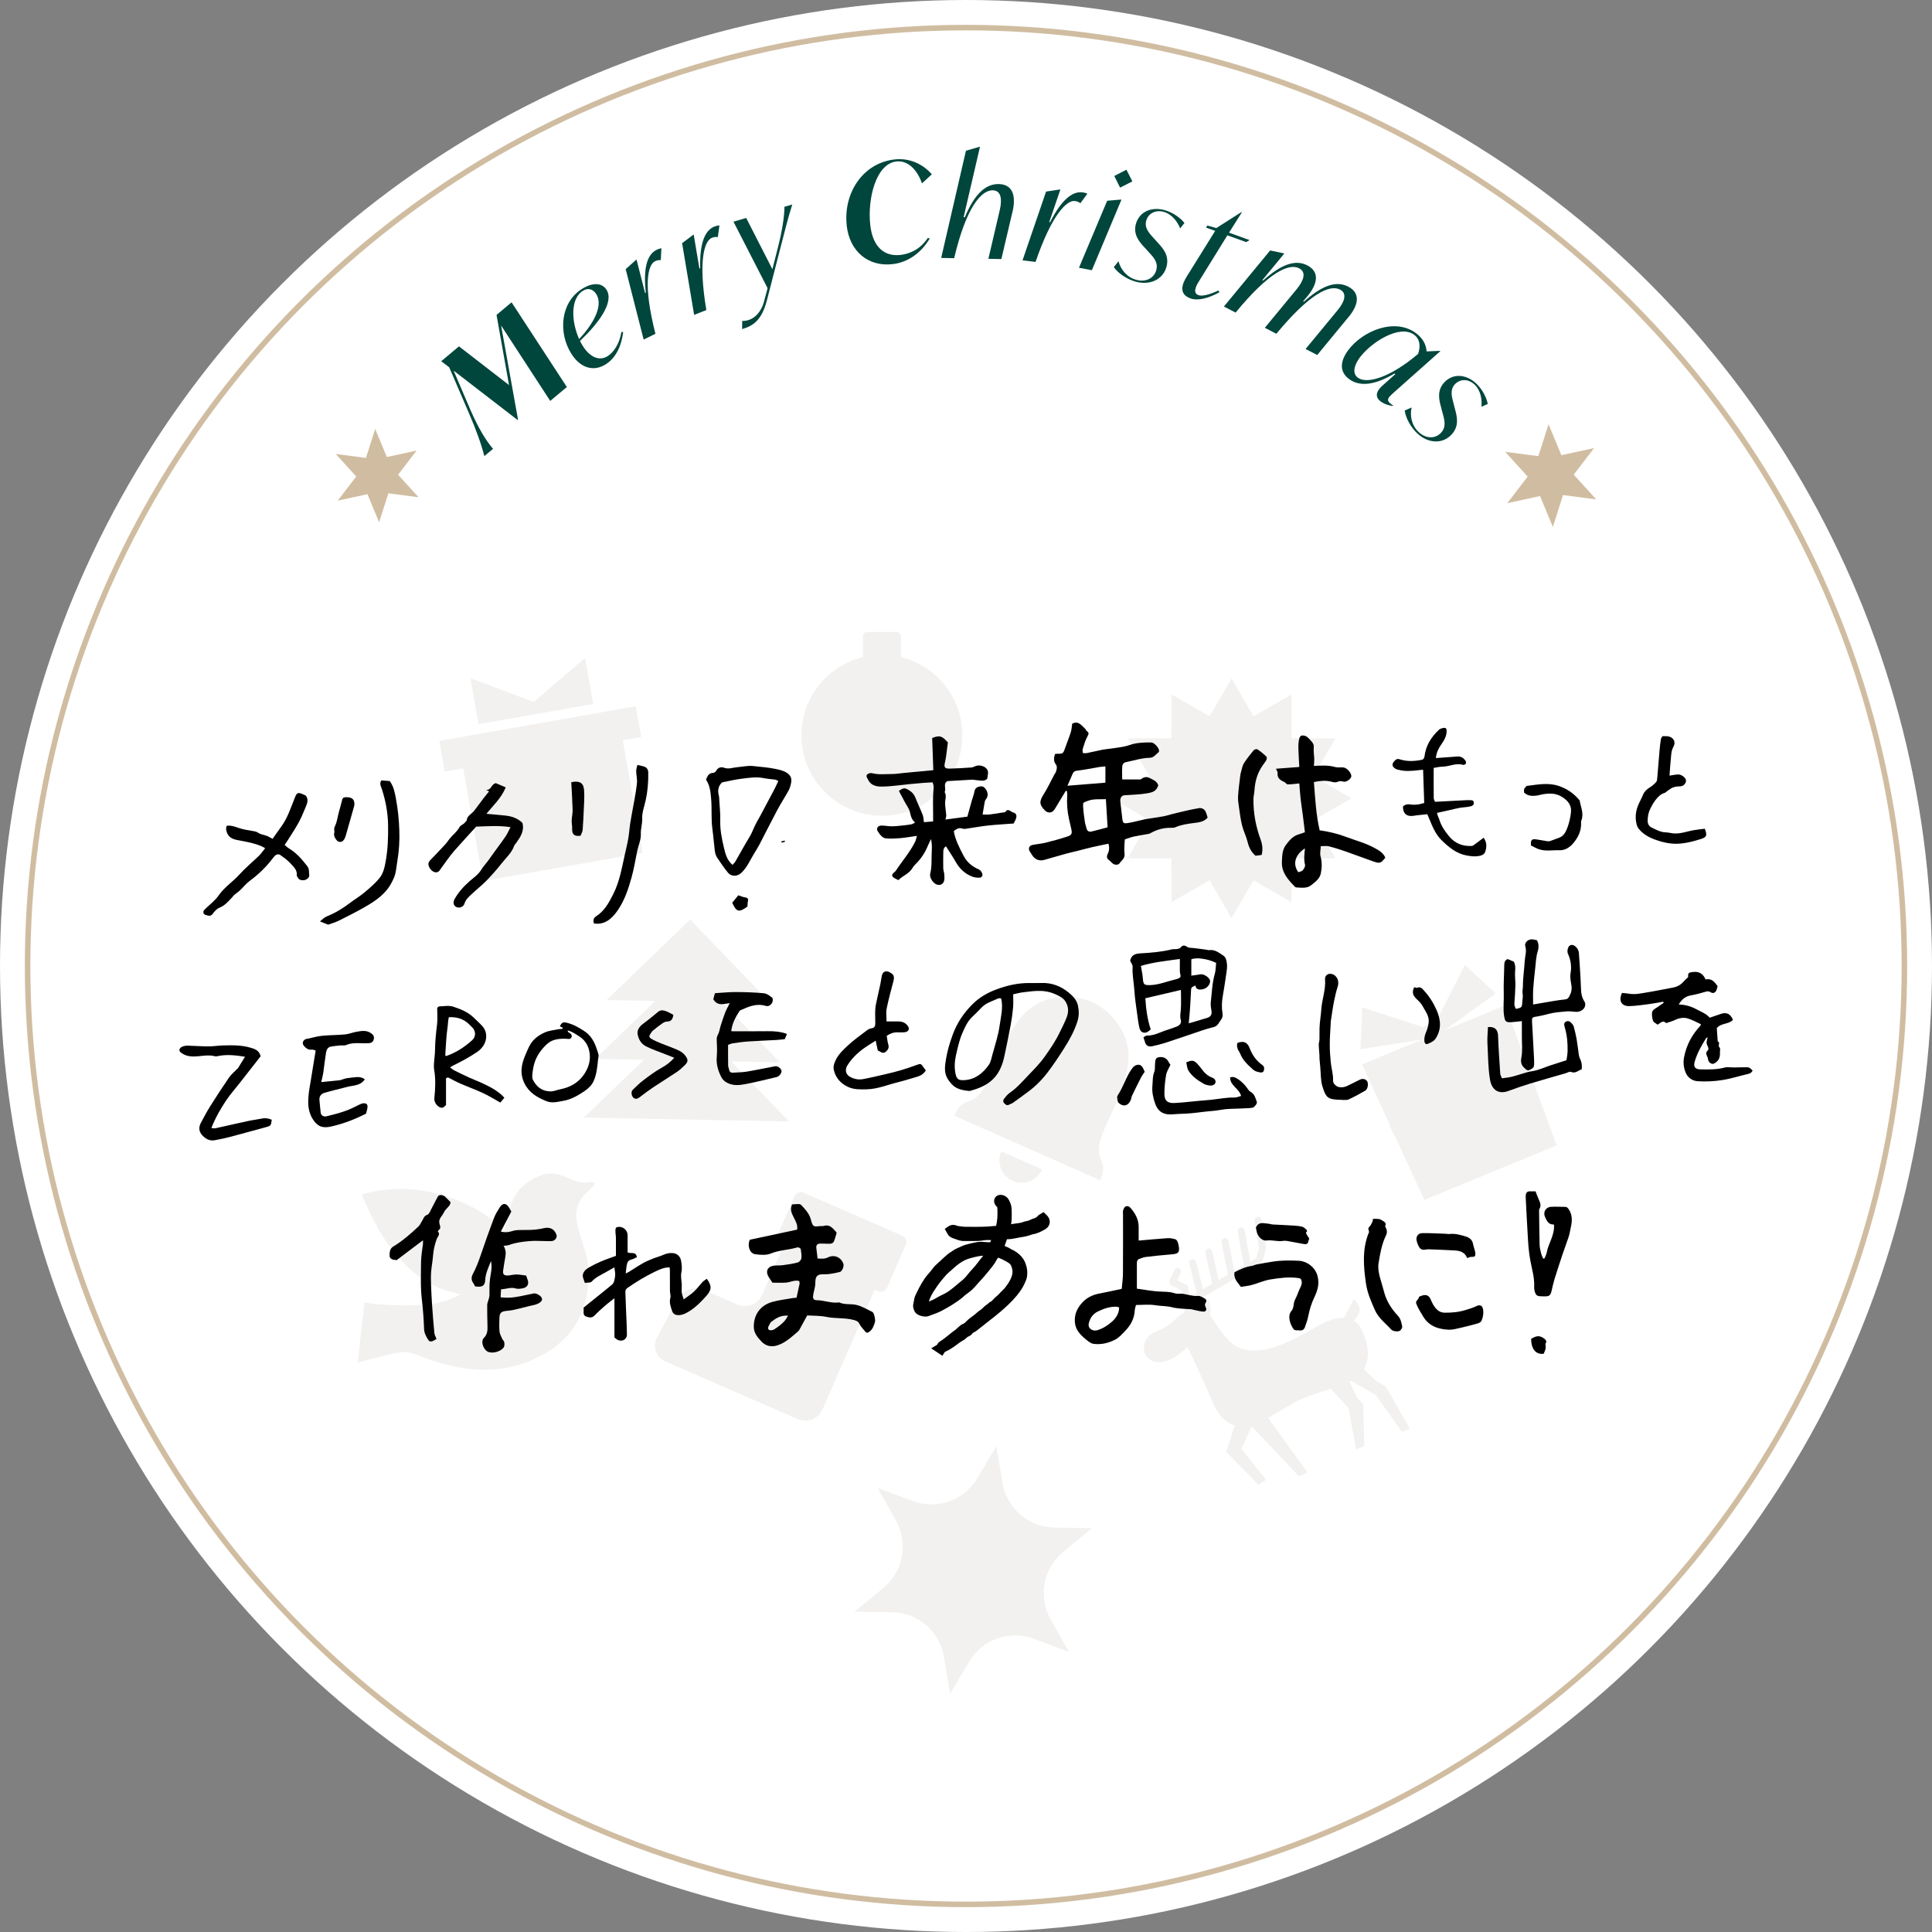 <?xml version="1.0" encoding="UTF-8"?><svg id="_レイヤー_2" xmlns="http://www.w3.org/2000/svg" viewBox="0 0 700 700"><rect x="0" y="0" width="700" height="700" fill="#808080" stroke="none"/><defs><style>.cls-1{fill:#f2f1f0;}.cls-2{fill:#00463c;}.cls-3{fill:#fff;}.cls-4{fill:#d0bda1;}.cls-5{fill:none;stroke:#d0bda1;stroke-miterlimit:10;stroke-width:2px;}</style></defs><g id="_レイヤー_6"><circle class="cls-3" cx="350" cy="350" r="350"/><circle class="cls-5" cx="350" cy="350" r="340"/><polygon class="cls-4" points="151.65 180.16 151.65 180.16 144.24 172.01 150.94 163.25 150.94 163.25 140.17 165.59 135.94 155.41 132.58 165.91 132.58 165.91 121.65 164.48 121.65 164.48 129.07 172.64 122.36 181.39 133.13 179.05 137.36 189.23 137.36 189.23 140.72 178.73 151.65 180.16 151.65 180.16 151.65 180.16 151.65 180.16"/><polygon class="cls-4" points="578.35 180.95 578.35 180.95 570.19 171.97 577.57 162.35 577.57 162.35 565.72 164.92 561.07 153.72 557.37 165.27 557.37 165.27 545.35 163.7 545.35 163.7 553.5 172.67 546.13 182.3 557.98 179.73 562.63 190.93 562.63 190.93 566.32 179.37 578.35 180.95 578.35 180.95 578.35 180.95 578.35 180.95"/><path class="cls-1" d="m326.38,238.08v-7.61c0-.82-.66-1.48-1.48-1.48h-10.74c-.82,0-1.48.66-1.48,1.48v7.61c-12.79,3.08-22.3,14.59-22.3,28.33,0,16.1,13.05,29.15,29.15,29.15,16.1,0,29.15-13.05,29.15-29.15,0-13.74-9.51-25.25-22.3-28.33Z"/><path class="cls-1" d="m374.57,593.76l12.69,4.73-6.62-11.82c-4.57-8.16-2.65-18.42,4.56-24.38l10.45-8.63-13.55-.18c-9.35-.12-17.28-6.92-18.84-16.14l-2.25-13.36-6.92,11.64c-4.78,8.04-14.63,11.51-23.4,8.24l-12.69-4.73,6.62,11.82c4.57,8.16,2.65,18.43-4.56,24.39l-10.45,8.62,13.55.17c9.36.12,17.29,6.91,18.84,16.14l2.25,13.36,6.92-11.64c4.78-8.04,14.63-11.51,23.4-8.24Z"/><polygon class="cls-1" points="193.38 254.33 170.44 245.7 173.38 262.38 186.73 260.03 201.58 257.41 214.93 255.06 211.99 238.37 193.38 254.33"/><polygon class="cls-1" points="230.36 255.89 159.17 268.44 161.13 279.56 167.81 278.38 175 319.21 232.85 309.01 225.65 268.19 232.32 267.01 230.36 255.89"/><polygon class="cls-1" points="285.87 406.33 264.9 384.56 282.55 384.89 261.58 363.12 279.24 363.45 250.07 333.16 219.78 362.33 237.43 362.66 215.66 383.63 233.31 383.96 211.54 404.93 285.87 406.33"/><path class="cls-1" d="m326.88,447.7l-35.73-15.56c-1.27-.55-2.76.03-3.31,1.3l-6.77,15.56c-.55,1.27.03,2.76,1.3,3.31l.92.4-7.14,16.39c-1.5,3.45-5.56,5.05-9.01,3.54l-12.1-5.27c-3.45-1.5-7.73-.02-9.52,3.29l-7.46,13.86c-1.78,3.31-.42,7.26,3.03,8.76l47.95,20.88c3.45,1.5,7.5-.09,9.01-3.54l18.85-43.29,1.19.52c1.27.55,2.76-.03,3.31-1.3l6.77-15.56c.55-1.27-.03-2.76-1.3-3.31Z"/><polygon class="cls-1" points="475.94 297.2 489.66 289.24 475.94 281.27 483.83 267.53 467.97 267.49 467.93 251.63 454.19 259.52 446.22 245.8 438.26 259.52 424.5 251.62 424.46 267.49 408.59 267.53 416.49 281.29 402.78 289.25 416.5 297.22 408.6 310.96 424.46 311 424.5 326.86 438.25 318.97 446.21 332.68 454.17 318.97 467.93 326.87 467.97 311 483.84 310.96 475.94 297.2"/><path class="cls-1" d="m502.16,502.44l-3.88-2.36-4.14-4.04c2.45-4.02,1.46-9.09-.36-13.5-.81-1.96-1.92-3.31-3.27-4.13.63-.42,1.27-1.3,1.61-1.97,1.24-2.47.11-3.93-1.57-5.75,0,0-2.28,4.16-3.6,6.74-2.65-.08-5.81.98-9.31,2.9-7.45,4.09-20.25,12.42-29.77,7.47-2.9-1.5-7.27-7.62-9.51-11.59.62-1.25-.12-3.49-.18-4.74-.04-.83-.9-.72-1.59,0-1.34,1.42-1.47,1.56-2.88,2.83-.68.23-1.29.28-1.96.38l-.25-2.14,25.35-14.74c.29-.17.5-.44.59-.76l1.23-4.5c.05-.18.06-.36.03-.54l-1.64-10.05c-.11-.69-.77-1.16-1.46-1.05-.69.11-1.16.77-1.05,1.46l1.6,9.78-1.02,3.74-2.13,1.24-2.04-11.29c-.12-.69-.79-1.15-1.48-1.03-.69.12-1.15.79-1.03,1.48l2.21,12.2-3.47,2.02-2.1-10.88c-.13-.69-.8-1.14-1.49-1.01-.69.13-1.14.8-1.01,1.49l2.27,11.76-3.33,1.94-2.31-10.41c-.15-.69-.83-1.12-1.52-.97-.69.15-1.12.83-.97,1.52l2.49,11.2-3.35,1.95-2.52-9.94c-.17-.68-.87-1.09-1.55-.92-.68.17-1.09.87-.92,1.55l2.7,10.65-2.46,1.43-.71-3.53c-.08-.39-.34-.72-.7-.9l-3.16-1.51,1.23-2.74c.29-.64,0-1.39-.64-1.68-.64-.29-1.4,0-1.68.64l-1.74,3.87c-.28.63-.01,1.37.61,1.67l3.71,1.78.75,3.71.49,4.26c-3.05,1.4-4.57,4.79-9.71,6.68-4.89,1.8-5.38,5.26-5.01,7.45.49,2.96,4.18,5.2,8.79,3.29,3.23-1.33,4.12-2.51,6.96-4.76,2.72,5.77,6.79,14.5,8.98,19.8,1.94,4.7,4.8,7.6,8.13,8.63l-3.18,9.49,11.7,11.98,2.77-1.81-8.94-11.28,3.75-8.11,17.04,18.06,3.2-1.32-14.32-19.81c4.67-2.53,9.27-5.67,12.26-6.9,3.68-1.52,6.77-2.39,10.44-3.65l6.43,6.94,2.78,15.06,2.93-1.21-.36-15.16-2.14-2.22-2.89-6.02c.2-.1.39-.19.58-.29l8.96,5.15,9.48,13.35,2.87-1.18-8.61-15.09Z"/><polygon class="cls-1" points="545.39 364.24 523.53 373.26 541.91 359.95 530.78 349.64 519.99 370.7 519.8 370.24 515.88 371.86 516.07 372.32 493.57 364.98 492.94 380.14 515.36 376.62 493.49 385.64 503.62 407.7 503.43 407.78 505.29 411.59 505.39 411.56 516.05 434.77 538.08 425.69 542 424.07 564.03 414.99 555.22 391.01 555.32 390.97 553.96 386.95 553.76 387.03 545.39 364.24"/><path class="cls-1" d="m355.1,396.21c4.51-5.3,7.5-19.67,15.68-28.58,6.57-7.19,17.46-7.86,24.78-4.6h0c7.31,3.22,14.16,11.72,13.26,21.4-1.09,12.04-9.71,23.93-10.6,30.84-.74,5.77,3.38,5.58.4,12.35l-26.46-11.7h0l-26.45-11.7c2.98-6.72,5.63-3.56,9.38-8.02Zm11.81,31.63c4.08,1.8,8.86-.04,10.66-4.13l-14.79-6.54c-1.8,4.08.04,8.86,4.13,10.66Z"/><path class="cls-1" d="m213.87,428.27c-1.87.31-3.92.16-5.99-.56-2.61-.91-6.85-3.96-12.33-1.68-10.7,4.45-10.61,11.35-12.99,20.79-2.41-3.66-6.48-7.2-13.28-10.41-16.67-7.88-30.73-5.86-38.18-3.62,5.67,13.97,12.13,23.35,21.18,30.08,4.04,3.01,9.32,5.01,14.63,6.06-4.14,2.32-9.3,3.87-15.73,3.99-4.6.09-12.79.13-19.14-1.01l-2.45,21.85s13.24-3.94,17.67-3.95c3.53,0,23.52,12.11,45,3.17,17.29-7.2,21.5-20.72,21.02-33.09-.31-8.01-6.79-17.15-3.6-23.89,1.29-2.72,2.91-4.03,5.23-6.06,1.03-.9.45-1.93-1.05-1.68Z"/><path class="cls-2" d="m185.34,109.52l20.04,30.7-6.02,5.04-17.81-27.34,6.14,34.12-.15.13-23.19-17.88,6.15,14.35c2.92,6.68,5.56,10.93,8.13,13.99l-3.14,2.63c-1.11-4.29-2.87-9.34-5.76-15.98l-6.98-16.2-2.76-2.12-.1-.11,6.4-5.36,18.14,14.03-4.53-25.42,5.44-4.56Z"/><path class="cls-2" d="m210.15,123.54c.3.58.57,1.11.89,1.62,2.79,4.5,6.22,5.67,9.07,3.91,2.25-1.4,4.31-4.44,5.03-8.77h.65c-.76,5.89-3.11,9.7-6.42,11.76-4.12,2.56-8.97,1.56-12.43-4-4.74-7.65-3.86-18.55,4-23.43,3.78-2.35,7.21-2.23,8.84.4,2.79,4.5-2.91,12.1-9.64,18.51Zm-.31-.69c4.64-4.94,8.95-11.85,6.24-16.22-1.11-1.79-2.9-2.5-4.86-1.28-4.76,2.95-4.11,11.49-1.38,17.51Z"/><path class="cls-2" d="m239.64,89.95l-.22,4.29c-.69-.05-1.36.06-2.13.44-2.64,1.31-4.3,8.66.18,26.25l-4.26,2.11-6.51-25.52,3.75-3.36.18-.09,3.09,12.09.27-.13c-.96-8.79.42-13.77,3.88-15.49.72-.36,1.37-.51,1.77-.6Z"/><path class="cls-2" d="m260.66,81.64l-.57,4.26c-.69-.1-1.37-.05-2.16.26-2.74,1.09-5.01,8.27-2.01,26.18l-4.42,1.75-4.36-25.97,4.01-3.04.19-.07,2.07,12.3.28-.11c-.22-8.84,1.57-13.69,5.15-15.11.74-.29,1.4-.39,1.81-.45Z"/><path class="cls-2" d="m287.05,74.09c-1.53,4.93-2.7,9.49-4.57,16.8l-4.61,17.91c-1.89,7.27-5,9.27-8.98,10.44l.02-2.97c.74.04,1.54-.08,2.21-.28,2.21-.64,4.74-2.84,5.77-7l1.22-4.57-12.36-24.1,4.61-1.35,9.49,18.58,1.72-6.75c1.95-7.39,2.64-12.7,2.65-15.88l2.83-.83Z"/><path class="cls-2" d="m306.79,81.75c-1.31-11.73,5.77-22.68,17.35-23.98,5.47-.61,10.31,1.72,13.48,5.39l-3.56,3.27c-1.54-4.36-4.72-8.43-9.29-7.92-7.46.83-10.5,13.65-9.46,23,.89,8,5.11,11.51,10.92,10.86,3.18-.36,7.09-1.85,9.97-6.2l.64.28c-3.09,5.18-7.84,8.63-13.51,9.26-8.85.99-15.52-4.71-16.55-13.95Z"/><path class="cls-2" d="m366.88,76.58l-4.07,17.28-4.7-.09,4.13-17.67c.87-3.73.58-7.09-2.52-7.15-4.2-.08-9.67,6.17-14.01,24.59l-4.7-.09,8.97-38.84,4.88-1.41h.2s-5.92,25.5-5.92,25.5h.45c3.56-8.58,7.63-12.1,12.28-12.01,5,.09,6.32,4.17,5.02,9.89Z"/><path class="cls-2" d="m393.98,70.16l-2.53,3.47c-.55-.42-1.18-.7-2.02-.8-2.93-.35-8.34,4.89-14.23,22.07l-4.72-.57,8.53-24.92,4.98-.76.2.02-4.03,11.81.3.04c4.02-7.88,7.9-11.29,11.72-10.83.79.09,1.42.32,1.81.47Z"/><path class="cls-2" d="m401.15,72.74l4.97-.43.2.04-10.72,25.55-4.67-.89,10.22-24.27Zm2.58-8.98l4.4-2.27,2.15,4.23-4.45,2.26-2.1-4.22Z"/><path class="cls-2" d="m403.55,96.78l1.71-2.13c.73,2.88,2.95,5.81,6.48,6.75,3.43.92,6.43-.61,7.21-3.56.74-2.75-.95-4.6-2.84-6.61l-1.36-1.5c-1.93-2.07-4.23-4.7-3.21-8.52,1.17-4.4,5.49-6.4,10.32-5.11,3.33.89,6.1,3.13,7.29,4.69l-1.56,1.96c-.86-2.2-2.82-5.15-6.05-6.01-3.04-.81-5.58.74-6.25,3.25-.71,2.66,1.12,4.54,2.8,6.39l1.36,1.5c1.88,2.06,4.29,4.67,3.21,8.72-1.25,4.69-5.97,6.84-11.09,5.48-3.14-.84-6.44-3.01-8.01-5.29Z"/><path class="cls-2" d="m434.44,101.85c-1.27,2.04-2.31,4.32-.19,5.09,1.32.48,3.88-.14,7.21-1.7l.35.66c-4.06,2.25-7.89,3.16-10.48,2.22-4.14-1.5-3.25-4.84-1.43-7.8l10.38-16.67-3.29-1.19.43-.75,3.28.92,9.05-5.77.19.07-4.63,7.37,7.43,2.69-1.22.73-6.82-2.46-10.26,16.6Z"/><path class="cls-2" d="m488.53,114.94l-11.28,13.69-4.21-2.19,11.56-14c2.39-2.87,3.72-6.07.92-7.52-3.73-1.94-11,1.44-23.08,16.01l-4.17-2.17,11.56-14c2.35-2.89,3.72-6.07.88-7.55-3.68-1.91-10.98,1.39-22.93,15.93l-.11.11-4.22-2.19,16.75-20.32,4.93,1.04.18.09-7.93,9.63.27.14c6.87-6.18,11.91-7.62,16.03-5.48,4.44,2.3,3.81,6.54.1,11.09l-1.62,1.92.27.14c6.87-6.18,11.91-7.62,16.08-5.45,4.44,2.31,3.81,6.55.05,11.07Z"/><path class="cls-2" d="m503.99,146.41c.24.18.51.32.83.48l-.26.18c-1.02-.13-2.79-.5-4.25-1.57-2.78-2.04-.99-4.39.61-5.82l4.63-4.11-.32-.24c-7.14,4.31-12.64,4.8-16.39,2.04-3.67-2.69-3.26-6.55-.41-10.42,5.18-7.05,16.88-11.92,24.54-6.29,2.5,1.83,3.74,4.11,3.92,6.66l4.8-.2.16.12-16.97,15.08c-1.82,1.64-2.89,2.59-.88,4.07Zm9.81-18.17c.97-2.76.68-5.4-1.46-6.97-5.24-3.85-15.63,2.79-19.69,8.31-1.95,2.66-2.85,5.66-.68,7.26,3.34,2.46,11.82-.13,21.83-8.6Z"/><path class="cls-2" d="m508.96,148.73l2.5-1.1c-.68,2.9-.06,6.52,2.63,8.98,2.62,2.4,5.98,2.42,8.04.17,1.92-2.1,1.29-4.52.53-7.17l-.51-1.96c-.76-2.73-1.58-6.12,1.08-9.04,3.07-3.36,7.82-3.14,11.51.23,2.55,2.33,3.96,5.59,4.3,7.52l-2.29,1.02c.25-2.35-.12-5.87-2.59-8.13-2.33-2.13-5.29-1.92-7.04,0-1.86,2.03-1.11,4.54-.47,6.96l.51,1.96c.72,2.69,1.65,6.12-1.18,9.22-3.27,3.58-8.45,3.31-12.36-.26-2.4-2.19-4.32-5.65-4.66-8.39Z"/><g id="SsCj1l"><path d="m340.91,488.62c.21-.33.34-.8.63-.98,1.76-1.09,3.29-2.48,4.92-3.73.27-.21.58-.37.85-.58.31-.25.58-.54.89-.8.49-.4.94-.92,1.5-1.14.97-.37,1.58-1.15,2.28-1.8.67-.62,1.44-1.1,2.16-1.64.73-.55,1.35-1.27,2.12-1.74.92-.56,1.51-1.46,2.41-2.01.27-.16.49-.39.74-.59.09-.07.15-.2.25-.24,1.13-.43,1.67-1.55,2.58-2.23.86-.63,1.48-1.51,2.26-2.22.87-.79,1.56-1.72,2.19-2.66.72-1.07,1.34-2.21,1.73-3.49.54-1.76.34-3.38-.38-5.01-.56-1.27-1.73-1.88-2.84-2.51-.96-.55-1.99-.98-3.01-1.4-.36-.15-.81-.12-1.21-.09-.19.02-.4.21-.52.38-.42.58-.87,1.15-1.2,1.78-.72,1.41-1.81,2.54-2.77,3.77-1.09,1.4-2.32,2.68-3.5,4.01-.67.76-1.31,1.55-2.05,2.23-.77.7-1.65,1.28-2.47,1.93-.33.26-.61.6-.94.87-2.18,1.75-4.56,3.16-7.03,4.48-1.54.82-3.17,1.33-4.77,1.93-.54.2-2.37-.28-2.58-.72-.23-.48-.5-1-.36-1.57.23-.96.24-1.97.69-2.87.69-1.36,1.34-2.75,2.11-4.06.64-1.08,1.34-2.16,2.18-3.07.7-.76,1.32-1.56,1.94-2.39.4-.53.94-.97,1.44-1.42,1.13-1.04,2.25-2.1,3.42-3.11.47-.41,1.05-.7,1.56-1.07,1-.73,2.16-1.15,3.27-1.66.83-.38,1.76-.57,2.65-.81.52-.14,1.04-.25,1.57-.35.51-.1,1.03-.21,1.55-.23.63-.02,1.26.07,1.89.1.76.04,1.52.07,2.28.12.42.03.72-.11.9-.52.4-.93.86-1.84,1.24-2.78.14-.36.11-.78.15-1.14-.15-.07-.2-.11-.25-.11-1.71.08-3.46-.21-5.13.09-2.28.4-4.54.13-6.8.23-.87.04-1.69-.27-2.5-.57-.4-.15-.82-.25-1.21-.44-.55-.26-.55-.31-.91-.93.38-.23.76-.19,1.15-.03.13.05.25.16.39.18,1.12.14,2.25.37,3.37.38,2.69.04,5.39.05,8.08-.07,1.33-.06,2.66-.32,4.01-.27.45.02.65-.28.77-.68.73-2.5.83-5.06.7-7.63-.04-.73-.15-1.46-.85-1.92-.11-.08-.19-.22-.26-.34-.2-.39.01-.69.46-.66.6.05,1.08.43,1.32.89.36.67.68,1.43.73,2.17.11,1.46.08,2.93-.01,4.39-.05.85-.34,1.68-.52,2.52-.06.27-.09.55-.15.93,1.02-.08,1.95.2,2.84-.29.05-.03.11-.03.17-.04.94-.13,1.89-.25,2.83-.4.45-.08.91-.18,1.34-.35.96-.39,2.04-.36,2.96-.92.5-.3,1.13-.4,1.68-.65.62-.29,1.22-.64,1.64-1.22.09-.13.28-.18.42-.27.88.82.86,1.69-.15,2.27-1.17.67-2.36,1.33-3.74,1.54-.64.1-1.24.4-1.87.57-.61.17-1.23.34-1.86.41-1.87.23-3.68.88-5.6.79-.43-.02-.87.21-1.24.31-.34.98-.62,1.89-.97,2.77-.21.53-.32,1.1-.74,1.55-.15.17-.1.53-.14.77,1.42.58,2.82.93,3.99,1.81.15.12.39.12.57.21,1.34.71,2.49,1.65,3.29,2.96.17.29.29.61.42.93.47,1.21.65,2.48.46,3.74-.12.77-.49,1.52-.82,2.24-.63,1.39-1.5,2.61-2.48,3.8-1.76,2.13-3.77,3.97-5.86,5.75-1.8,1.54-3.7,2.96-5.56,4.44-.98.78-1.95,1.58-2.96,2.33-.43.32-.99.48-1.4.83-.3.26-.44.71-.87.87-.74.28-1.33.78-1.88,1.33-.1.1-.25.14-.37.21-.49.3-1,.57-1.45.91-1.49,1.12-2.95,2.27-4.67,3.04-.39.17-.73.43-1.09.65h.02Zm-6.61-14.88c.71.2,1.45.19,2.11-.09,1.35-.56,2.71-1.09,3.97-1.87,1.35-.84,2.91-1.37,4.2-2.28,1.89-1.33,3.63-2.86,5.4-4.35.85-.72,1.58-1.56,2.27-2.45.76-.98,1.68-1.84,2.47-2.81.87-1.05,1.64-2.18,2.53-3.22.77-.9,1.26-2.05,1.86-3.08-.58-.47-1.16-.52-1.79-.53-1.68-.03-3.31.22-4.94.64-1.19.3-2.36.63-3.48,1.14-1.45.66-2.72,1.61-3.94,2.61-.48.39-.93.82-1.39,1.24-.7.63-1.46,1.21-2.08,1.91-1.15,1.31-2.29,2.61-3.29,4.06-1.04,1.51-2.11,2.98-2.83,4.7-.59,1.4-1.05,2.8-1.08,4.39Z"/><path d="m341.48,491.25l-4.08-2.72,2.11-1.28c.19-.37.5-.86,1.05-1.21,1.13-.7,2.18-1.55,3.28-2.44.49-.4.98-.79,1.47-1.18.18-.14.36-.26.55-.38.09-.06.19-.11.27-.18.13-.1.24-.21.35-.32.17-.16.34-.32.52-.47.11-.09.21-.19.32-.29.43-.39.95-.87,1.69-1.15.39-.15.73-.49,1.17-.93.17-.17.34-.34.51-.5.54-.5,1.1-.9,1.63-1.28.22-.16.45-.32.67-.49.25-.19.49-.41.73-.62.44-.4.94-.85,1.55-1.22.28-.17.56-.44.88-.75.42-.41.91-.88,1.54-1.26.1-.06.19-.15.28-.23l.12-.1c.15-.17.43-.46.88-.64.27-.1.57-.43.91-.81.34-.37.72-.8,1.23-1.17.37-.27.72-.66,1.1-1.07.31-.34.64-.69,1.02-1.03.75-.68,1.36-1.51,1.9-2.32.72-1.07,1.2-2.02,1.49-2.99.38-1.23.28-2.38-.3-3.71-.26-.59-.87-.96-1.83-1.51l-.23-.13c-.81-.47-1.72-.85-2.61-1.21-.29.39-.56.76-.74,1.11-.63,1.23-1.44,2.21-2.23,3.17-.25.3-.49.59-.73.9-.83,1.07-1.74,2.06-2.61,3.02-.32.36-.65.71-.97,1.07-.16.18-.32.37-.49.56-.52.6-1.06,1.23-1.7,1.81-.56.51-1.14.94-1.71,1.36-.29.21-.58.43-.87.65-.12.09-.22.2-.33.3-.2.19-.4.39-.61.56-2.51,2.01-5.23,3.55-7.32,4.67-1.31.7-2.64,1.18-3.92,1.64-.36.13-.72.26-1.08.39-1.26.47-4.23-.19-4.93-1.67-.31-.66-.77-1.62-.49-2.81.06-.27.1-.54.15-.81.12-.75.26-1.61.69-2.47l.48-.97c.52-1.05,1.06-2.15,1.69-3.2.59-.99,1.39-2.28,2.42-3.39.66-.71,1.26-1.5,1.81-2.24.42-.56.91-1,1.34-1.38l.85-.78c.95-.88,1.93-1.79,2.93-2.66.39-.34.79-.59,1.15-.81.18-.11.36-.23.53-.35.95-.7,1.98-1.14,2.9-1.54.24-.1.47-.2.71-.31.78-.36,1.59-.57,2.31-.75.21-.05.41-.11.62-.16.6-.17,1.21-.28,1.73-.38l.24-.05c.47-.09,1.01-.2,1.6-.21.52-.02,1.01.03,1.47.06.19.02.38.03.57.04l.95.05c.23.01.46.02.69.03.08-.18.17-.36.25-.54.04-.09.08-.17.12-.26-.93-.03-1.82-.06-2.61.08-1.64.29-3.22.27-4.75.25-.8-.01-1.55-.02-2.3.01-1.26.06-2.36-.36-3.25-.69-.12-.05-.25-.09-.37-.13-.3-.1-.63-.2-.98-.37-.96-.46-1.24-.83-1.68-1.63l-.89-1.58,1.5-1.02c.59-.36,1.55-.67,2.82-.17.07.03.14.06.21.1.23.03.46.06.69.1.77.11,1.5.22,2.19.23,2.37.03,5.17.05,7.97-.07.48-.02.97-.07,1.45-.12.58-.06,1.17-.12,1.79-.15.44-1.81.58-3.8.45-6.35-.01-.29-.04-.42-.06-.48-.45-.32-.7-.74-.85-1.03-.4-.79-.36-1.68.1-2.37.47-.7,1.28-1.07,2.18-1,1.19.1,2.25.79,2.82,1.87.58,1.09.89,2.02.95,2.92.1,1.39.1,2.9,0,4.64-.03.43-.1.83-.18,1.22.17-.05.31-.07.39-.08l.86-.12c.64-.09,1.28-.17,1.92-.28.41-.07.71-.14.94-.24.55-.22,1.09-.34,1.56-.44.47-.1.87-.19,1.14-.35.48-.29.97-.44,1.36-.57.17-.05.34-.1.5-.18.48-.22.76-.41.92-.63.34-.45.76-.66.96-.76l1.22-.75,1.03.99c1.21,1.13,1.28,2.29,1.21,2.87-.07.56-.37,1.63-1.7,2.39-1.43.82-2.74,1.51-4.39,1.77-.21.03-.49.13-.79.24-.29.1-.58.21-.87.29-.65.18-1.36.37-2.12.47-.6.07-1.21.2-1.85.33-1.19.25-2.43.5-3.77.48-.22.65-.43,1.28-.67,1.9-.04.1-.07.2-.11.31-.03.07-.05.15-.08.23.83.32,1.67.68,2.48,1.25.15.05.33.11.52.21,1.78.94,3.1,2.13,4.01,3.64.24.4.4.8.52,1.12l.04.1c.61,1.57.8,3.16.57,4.71-.14.94-.52,1.76-.85,2.48l-.12.25c-.63,1.38-1.48,2.68-2.74,4.22-1.95,2.36-4.17,4.34-6.09,5.98-1.29,1.1-2.64,2.15-3.94,3.17-.56.44-1.12.87-1.67,1.31l-.78.63c-.73.59-1.47,1.17-2.22,1.73-.33.25-.66.41-.93.55-.11.05-.25.13-.33.17l-.04.06c-.22.3-.63.87-1.42,1.17-.36.14-.73.41-1.22.9-.29.29-.6.44-.75.51-.11.07-.27.16-.43.26-.31.18-.6.35-.84.53l-.38.29c-1.42,1.07-2.88,2.17-4.65,2.96-.12.05-.27.15-.44.26l-.83,1.33Zm16.74-19.08s-.03.02-.04.03l.04-.03Zm-2.01-17.21c-1.03.06-2.12.25-3.35.56-1.1.28-2.17.57-3.17,1.03-1.32.6-2.47,1.49-3.53,2.35-.32.26-.63.55-.94.83l-.39.36c-.23.2-.46.4-.69.6-.46.39-.9.77-1.24,1.15-1.08,1.23-2.2,2.51-3.15,3.88l-.29.42c-.91,1.32-1.78,2.57-2.36,3.95-.2.48-.4.97-.56,1.49,1.02-.42,1.98-.84,2.85-1.38.68-.42,1.38-.76,2.05-1.08.75-.37,1.47-.71,2.06-1.13,1.55-1.09,2.99-2.32,4.52-3.61l.76-.64c.8-.67,1.49-1.52,2-2.17.47-.6.97-1.14,1.45-1.67.36-.39.72-.78,1.05-1.18.37-.45.72-.91,1.08-1.38.47-.61.95-1.25,1.48-1.87.13-.15.25-.32.37-.49Zm5.76.3h0s0,0,0,0Zm1.49-21.02s.01,0,.02.01c0,0-.01,0-.02-.01Z"/><path d="m382.24,273.19c.26-.03.45-.08.65-.08,2.31,0,2.3,0,3.1-2.32.65-1.85,1.41-3.67,1.99-5.54.31-.98.34-2.05.49-3.03,2.29-1.22,3.33.63,4.64,1.75.29.25.4.72.7.94.86.61.65,1.06.18,1.92-.78,1.41-1.22,3.03-1.72,4.59-.12.38.03.86.07,1.44.58,0,1.04.07,1.47-.01,1.92-.39,3.83-.83,5.75-1.24.39-.08.78-.11,1.17-.16,2.13-.3,4.28-.53,6.4-.93,1.53-.29,2.99-.97,4.52-1.2,1.81-.27,3.66-.35,5.48-.31,1.04.02,2.66,1.82,2.79,2.77.03.25.03.64-.12.75-1.02.77-1.74,2-3.23,2.03-2.96.06-5.75,1.01-8.62,1.58-.82.16-1.28.79-1.33,1.49-.11,1.54-.03,3.1-.03,4.78,2.23,0,4.32,0,6.42,0,.13,0,.3,0,.38-.07.88-.75,2.04-1.02,2.93-.55,1.25.65,2.81,1.1,3.35,2.75-.7,2.02-1.79,2.49-3.93,2.87-2.79.49-5.57.53-8.36.73-1.02.07-1.59,1.03-1.47,2.2.23,2.15.47,4.29.74,6.44.17,1.33.46,1.65,1.8,1.45,1.79-.26,3.55-.75,5.33-1.14.44-.1.88-.24,1.32-.31,2.12-.34,4.25-.62,6.36-1,1.02-.18,2-.52,3.01-.77,1.83-.45,3.65-.91,5.49-1.32,1.46-.33,2.92-.63,4.4-.88.99-.17,2.01.32,2.44,1.22.33.7.51,1.47.75,2.21-1.41,1.6-3.3,1.74-5.05,1.96-2.28.29-4.51.6-6.64,1.53-.41.18-.91.21-1.36.2-2.83-.11-5.42.65-7.85,2.04-.17.1-.37.14-.56.17-1.79.32-3.58.6-5.36.98-1.01.22-1.99.62-3.18,1-.04.5-.11,1.07-.13,1.63-.02,1.18-.14,2.39.02,3.55.24,1.75-1.18,2.52-1.96,3.67-.09.14-.33.21-.52.26-1.6.43-2.29-.99-3.29-1.71-.7-.5-.74-1.33-.33-2.14.62-1.23.64-2.49.28-3.7-2.16.46-4.23.87-6.3,1.35-1.7.39-3.38.88-5.08,1.3-1.32.33-2.67.6-3.98.97-2.66.73-5.31,1.51-7.96,2.27-1.7.49-3.38-.18-4.32-1.72-.24-.39-.48-.78-.74-1.15-.83-1.17-.46-2.31.92-2.58,1.53-.3,3.1-.41,4.61-.78,2.65-.66,5.28-1.38,7.88-2.22,1.66-.53,1.87-1.08,1.5-2.78-.26-1.22-.57-2.43-.84-3.64-.61-2.78-.84-5.59-.63-8.44.04-.55-.07-1.1-.12-1.66-.13-.03-.26-.07-.39-.1-1.02,1.69-2.04,3.39-3.06,5.08-.36.6-.7,1.21-1.1,1.78-.9,1.28-2.33,1.37-3.44.25-2.09-2.1-2.04-3.32-.38-5.91,1.42-2.23,2.53-4.66,3.78-7,.18-.33.45-.63.57-.97.34-.93.65-1.93-.02-2.82-.93-1.22-.66-2.44-.27-3.71Zm19.06,26.56c-.21-3.49-.41-6.73-.61-10.19-2.38.1-4.55-.2-6.71.67-1.45.58-1.63.44-1.55,1.93.1,1.89.37,3.77.64,5.64.12.83.43,1.63.64,2.45.25.99.98,1.21,1.83,1.01,1.89-.45,3.77-.98,5.78-1.51Zm-14.52-15.06c4.78-.39,9.29-.75,13.73-1.11v-5.9c-.79.08-1.49.11-2.18.22-1.09.17-2.17.41-3.26.59-1.67.28-3.33.58-5.01.77-.79.09-1.17.49-1.44,1.13-.58,1.36-1.17,2.72-1.85,4.29Z"/><path d="m338.16,279.03c-.14-3.87-.28-7.76-.42-11.64,2.76-1.05,3.51-.82,5.69,1.59-.17,1.4-.32,2.7-.5,3.99-.14,1.03-.26,2.07-.51,3.07-.49,1.96-.2,2.48,1.73,2.44,2.61-.06,5.23-.23,7.84-.41.5-.03.97-.33,1.46-.51,1.46-.55,3.34,0,4.15,1.14.76,1.09.17,2.24.12,3.34-.01.3-.9.76-1.41.79-.96.06-1.94-.12-2.91-.21-.39-.04-.78-.15-1.16-.13-2.96.16-5.92.34-8.98.52-1.69.87-.32,2.68-1,3.94.8,1.36.14,2.77.17,4.16.04,1.41.31,2.81.41,4.22.03.49-.16.99-.28,1.61,2.75-.37,5.39-.72,7.94-1.06.58-2.08,1.1-4.01,1.64-5.92.3-1.05.73-2.08.91-3.15.2-1.14.83-1.63,1.89-1.84,1.04-.21,1.67.13,2.27,1.03.81,1.23.89,2.51-.01,3.63-.19.23-.35.53-.4.82-.27,1.46-.5,2.92-.79,4.66.95,0,1.79.08,2.61-.02,1.68-.2,3.35-.5,5.02-.76.19-.03.51.03.57-.07.92-1.64,2.01-.11,2.77.07,1.42.34,1.58,1.35.92,2.8-.16.36-.36.7-.64,1.24-3.03.23-6.17.4-9.28.73-2.43.26-4.85.72-7.27,1.06-.65.09-1.38.28-1.95.07-1.31-.48-2.21.13-3.19.89.55,3.22,2.07,6.07,3.56,8.95,1.24,2.4,3.16,3.92,5.59,4.98.51.22.96.88,1.16,1.44.29.78-.22,1.52-1.02,1.52-.89,0-1.84-.09-2.65-.41-2.62-1.04-4.55-2.86-5.94-5.33-1.07-1.9-2.32-3.71-3.53-5.64-.95.59-.96,1.44-.97,2.28-.02,1.91-.06,3.81-.01,5.72.02.71.32,1.41.37,2.12.05.83.15,1.72-.09,2.49-.39,1.22-1.5,1.63-2.67,1.23-1.26-.43-2.68-2.55-2.35-3.84.73-2.85.4-5.76.59-8.63.08-1.29.01-2.6-.28-3.99-.39.82-.82,1.62-1.16,2.45-1.04,2.56-2.55,4.8-4.53,6.73-.37.36-.72.77-.98,1.22-1.24,2.19-3.64,2.89-5.17,4.48-.62-.32-.98-.48-1.32-.68-1.17-.7-1.22-1.2-.23-2.13.19-.18.44-.31.58-.52,2.32-3.55,5.16-6.76,7.06-10.59.27-.55.37-1.19.65-2.12-2.15.3-4.05.65-5.97.82-1.7.15-3.42.23-5.12.11-1.53-.11-2.35-1.47-3.1-2.59-.69-1.02.05-2.09,1.35-2.08,1.23,0,2.47.27,3.7.27,1.36,0,2.72-.17,4.08-.31,1.03-.1,2.07-.23,3.09-.42.39-.07.74-.35,1.31-.64-1.33-1.09-1.58-2.4-1.89-3.79-.29-1.28-1.21-2.42-1.85-3.63-.72-1.35-1.44-2.7-2.14-4.03,1.75-1.21,2.08-1.18,3.63-.27,1.18.7,1.95,1.63,2.44,2.92.78,2.05,1.77,4.02,2.56,6.06.29.75.29,1.63.44,2.61.97-.08,2.02-.17,3.33-.27,0-.78,0-1.67,0-2.56,0-2.67-.12-5.35.06-8.01.09-1.29.31-2.5-.28-3.59-1.24.07-2.4.13-3.56.22-1.63.13-3.25.29-4.87.44-3.37.32-6.74.89-10.11.88-1.74,0-3.79-.38-4.79-2.46-.33-.68-.89-1.32-.34-1.92.35-.39,1.23-.62,1.75-.48,2.4.64,4.83.29,7.24.31,1.29.01,2.59-.23,3.89-.35,3.57-.34,7.14-.68,11.13-1.05Z"/><path d="m296.23,455.97c1.35.08,2.51.22,3.74-.39,2.3-1.13,4.67-.1,5.59,2.24.34.85-.36,2.76-1.22,3.01-1.24.35-2.51.59-3.79.76-.97.13-1.97.07-2.96.13-1.22.07-1.92.68-2.1,1.88-.12.78-.06,1.58-.17,2.36-.11.76-.34,1.5-.49,2.25-.11.51-.22,1.03-.25,1.55-.04.89.41,1.33,1.32,1.33,2.73.01,5.35,1.21,8.13.79,2.02.96,4.28.42,6.32.93,2,.5,3.86,1.62,5.75,2.54.63.31,1.16,2.96.91,3.7-.41,1.23-.75,2.44-1.86,3.34-.73.58-1.18.69-1.75-.05-.67-.87-1.53-1.65-1.99-2.62-.47-.99-1.12-1.21-2.08-1.47-3.22-.86-6.57-.45-9.75-1.09-2.42-.49-4.77-.43-7.12-.55-.94,1.73-1.82,3.38-2.73,5.02-.15.28-.34.57-.58.77-2.36,2-4.64,4.19-7.67,5.11-2.02.61-4.09.17-5.57-1.43-1.35-1.46-2.74-3-2.79-5.21-.11-4.4,2.29-7.9,6.63-9.14,2.38-.68,4.88-.95,7.32-1.39.5-.09,1.02-.1,1.53-.15.39-1.76.77-3.41,1.1-5.06.06-.3-.08-.63-.14-1-1.76-.47-3.28.5-4.88.59-1.64.09-3.28.02-4.8.02-.53-.8-.99-1.43-1.39-2.09-1.24-2.03-.39-3.81,1.97-4.09,1.04-.12,2.12-.02,3.16-.16,1.81-.25,3.62-.5,5.38-.97.56-.15,1.27-.92,1.35-1.49.15-1.08-.06-2.22-.21-3.32-.03-.24-.41-.48-.68-.61-.22-.1-.53-.07-.77,0-3.1.9-6.37.9-9.44,2.17-1.65.68-3.8.5-5.66.24-2.01-.29-2.91-3.2-1.9-5.24,5.72-1.22,11.41-2.44,17.13-3.66.27-1.65-.49-2.97-1.16-4.3-.74-1.47-1.57-2.92-.68-4.84.74-.04,1.57-.13,2.4-.13.3,0,.7.11.89.32,1.44,1.52,2.88,3.04,3.48,5.14.25.87.45,2,1.08,2.44.59.41,1.71.08,2.59.07.33,0,.68.06.98-.04,2.13-.69,3.26.74,4.44,2.06.13.14.32.37.28.5-.3,1.04-.57,2.09-1,3.08-.33.75-1.14.83-1.87.82-.99,0-1.98-.09-2.96-.07-1.27.02-1.68.59-1.49,1.87.16,1.1.26,2.21.42,3.53Zm-10.69,20.71c-2.79-.19-4.47,1.02-6.11,2.26-.37.28-.53.82-.79,1.25-.36.59-.61,1.34.08,1.69.45.23,1.29.1,1.75-.2,1.4-.89,2.75-1.87,3.85-3.13.39-.46.67-1.02,1.21-1.86Z"/><path d="m411.92,466.91c2.48.35,4.77.75,7.08.97,2.22.21,4.46-.02,6.65.7.91.3,1.97.07,2.95.19.89.11,1.76.39,2.64.53.84.14,1.71.33,2.54.24,1.09-.12,1.85.48,2.68.92.56.3.86.86.41,1.48-.45.63-.31,1.11.02,1.78.46.91-.06,1.61-1.07,1.5-1.21-.13-2.41-.46-3.61-.71-.19-.04-.38-.12-.57-.14-2.41-.19-4.8-.15-7.2-.77-1.86-.48-3.88-.35-5.83-.69-2.24-.38-4.59-.09-7.02-.09-.15.66-.42,1.33-.45,2.01-.17,3.01-1.51,5.4-3.59,7.52-1.13,1.15-2.18,2.37-3.64,3.1-2.44,1.22-5.06,1.82-7.75,1.44-.99-.14-1.95-.96-2.78-1.65-1.95-1.61-3.69-3.38-3.93-6.13-.28-3.21,1.14-5.75,3.32-7.8,1.5-1.4,3.45-2.24,5.54-2.63,2.68-.51,5.33-1.12,8.12-1.7.16-1.9.43-3.79.44-5.67.05-7.05.02-14.1.02-21.16,0-.53-.1-1.08.04-1.57.15-.52.41-1.18.82-1.4.64-.35,1.31-.17,1.9.51,1.7,1.98,2.9,4.14,2.91,6.82.01,1.7,0,3.4,0,4.98,3.67-.32,7.11-.65,10.54-.88.89-.06,1.82.16,2.7.38.32.08.63.47.8.8.21.4.31.87.4,1.31.55,2.64.04,3.2-2.6,3.39-3.12.23-6.24.58-9.35.95-.76.09-1.5.44-2.24.68-.77.25-.9.89-.9,1.58,0,3.02,0,6.05,0,9.2Zm-6.45,6.8c-.4-.12-.64-.25-.89-.26-2.48-.1-4.77.73-6.9,1.78-1.66.82-2.76,2.31-3.2,4.29-.43,1.94,1.62,2.93,3.15,2.44,2.05-.66,3.86-1.81,5.4-3.22,1.4-1.28,2.44-2.94,2.46-5.03Z"/><path d="m476.05,283.35c.48,6.01.76,11.82,2.09,17.48,3.42.48,6.61,1.27,9.74,2.45,3.42,1.29,6.98,2.2,10.21,3.99,1.57.87,3.1,1.71,3.84,3.49-1.7,2.07-1.93,2.19-4.51,1.3-3.31-1.14-6.57-2.42-9.88-3.57-2.02-.7-4.06-1.35-6.13-1.86-.86-.22-1.82-.04-2.89-.04.05,1.27-.42,2.35-.04,3.74.53,1.93.5,4.07.09,6.09-.4,1.98-2.03,3.12-3.49,4.29-1.55,1.24-3.46.92-5.29.83-.19,0-.43-.05-.55-.18-2.48-2.56-4.96-5.2-4.78-9.07.09-2.09.07-4.32,1.44-6.14,1.14-1.52,2.34-3.01,4.21-3.7.84-.31,1.69-.57,2.68-.9-.25-2.07-.48-4.06-.73-6.04-.26-2-.59-3.98-.81-5.98-.22-1.94-.34-3.89-.49-5.68-1.59.15-2.9.36-4.22.35-.41,0-.78-.68-1.25-.89-1.43-.63-2.58-1.38-2.39-3.24.05-.44-.35-.93-.61-1.54,2.87-.22,5.58-.42,8.47-.64-.12-2.37-.28-4.67-.34-6.97-.03-.95.04-1.92.22-2.86.27-1.44.85-1.81,2.1-1.47,1.06.29,1.63,1.17,2.36,1.94.76.8,1,1.44.9,2.52-.12,1.31.15,2.66.18,3.99.02.81-.08,1.63-.13,2.47,2.66-.15,5.18-.32,7.69.4.92.26,1.97.07,2.95.14,1.29.1,2.96,1.97,2.92,3.2-.03.95-1.89,2.3-2.93,1.94-.84-.29-1.46-.18-2.23.14-.49.21-1.19.13-1.73-.02-2.21-.64-4.39-.41-6.69.04Zm-3.23,24.01c-2.82,1.8-4.95,5.07-2.42,8.67.39-.13.81-.25,1.21-.43.61-.27,1.39-1.67,1.23-2.26-.51-1.92-.22-3.84-.03-5.98Z"/><path d="m414.26,375.86c.58-.31.92-.66,1.26-.65,2.71.09,4.99-1.34,7.46-2.08,1.05-.32,2.08-.72,3.12-1.09,1.36-.48,2.07-1.32,1.71-2.56-.34-1.2-.1-2.26,0-3.42.2-2.44.06-4.91.06-7.38-4.29,1-8.46,1.98-12.89,3.01.23,3.59.64,7.41,1.96,11.3-.53.37-1.04.96-1.65,1.11-1.17.29-2.1-.28-2.41-1.53-.39-1.56-.6-3.17-.81-4.77-.4-3.02-.89-6.04-1.08-9.08-.18-2.82-.8-5.6-.62-8.45.04-.69-.57-1.42-.89-2.16.39-2.04,1.75-2.58,3.74-2.69,3.82-.21,7.64-.52,11.38-1.45.56-.14,1.19,0,1.77-.11.48-.08,1.14-.19,1.37-.52.65-.96,1.53-.86,2.18-.39.8.58,1.6.45,2.43.54,1.62.17,3.22.41,4.83.62.32.04.65.19.96.14,2.03-.28,3.47.94,5.01,1.92,1.14.73,1.25,1.99,1.39,3.1.14,1.14-.07,2.34-.23,3.5-.39,2.77-.82,5.53-1.3,8.28-.36,2.07-.4,4.11-.06,6.2.11.66-.04,1.56-.44,2.05-.84,1.04-1.18,2.47-2.9,2.87-2.72.63-5.34,1.64-8,2.52-3.15,1.04-6.28,2.15-9.44,3.16-1.54.49-3.12.89-4.71,1.22-1.33.28-2.31-.19-2.65-1.63-.12-.49-.32-.96-.53-1.58Zm16.44-5.1c.7-.19,1.07-.28,1.43-.39,1.73-.51,3.45-1.04,5.18-1.55,1.25-.36,1.84-1.11,1.64-2.46-.15-1.09-.39-2.22-.26-3.29.42-3.38.47-6.81,1.43-10.12.39-1.33.36-2.78.51-4.07-3.03-1.53-7.19-2.07-8.99-1.3v5.92c1.17-.17,2.19-.27,3.19-.47,1.49-.29,3.82,1.42,3.61,2.7-.28,1.71-1.91,2.89-3.74,2.8-.98-.05-1.48-.52-1.56-1.47-1.6.7-1.56.7-1.63,2.21-.1,2.28-.23,4.56-.39,6.84-.1,1.48-.27,2.96-.42,4.65Zm-3.23-23.31c-4.85.7-9.55,1.14-14.1,2.52.26,1.61.6,3.05.71,4.52.16,2.15.39,2.49,2.62,2.43,3.01-.07,5.79-1.23,8.67-1.93.8-.2,1.74-.4,2.26-.94.31-.32-.11-1.3-.14-1.99-.04-.85-.01-1.71-.01-2.56,0-.64,0-1.28,0-2.05Z"/><path d="m367.09,360.26c0,1.72.11,3.26-.03,4.78-.19,2.13-.49,4.26-.88,6.37-.7,3.76-1.48,7.5-2.27,11.24-1.55,7.35-5.35,10.82-12.71,12.65-2.37-.29-4.74-.62-6.44-2.57-.55-.63-1.09-1.28-1.5-2-1.33-2.3-.87-4.72-.48-7.16.49-2.99,1.39-5.86,2.41-8.69,1.52-4.19,3.93-7.79,7.08-10.95,2.52-2.53,5.44-4.22,8.77-5.46,3.72-1.38,7.48-2.26,11.45-2.3,1.58-.01,3.17.06,4.74-.01,3.75-.17,7.09,1.11,9.88,3.39,1.48,1.21,3.02,2.7,3.46,4.83.4,1.89.41,3.75-.17,5.6-1.12,3.55-2.9,6.78-4.88,9.89-1.91,3-3.88,5.98-6.04,8.8-2.04,2.66-4.44,5.04-7.17,7.04-1.74,1.27-3.46,2.56-5.22,3.8-.47.33-1.04.5-1.56.77-.76.4-1.24-.13-1.68-.56-.55-.54-.37-1.24.03-1.74.59-.75,1.23-1.52,2-2.05,2.56-1.76,4.55-4.08,6.67-6.3,2.08-2.17,4.2-4.29,5.95-6.76,2.05-2.89,4.04-5.8,5.55-9.01.85-1.8,1.82-3.56,2.49-5.43.67-1.84.65-3.65-.47-5.51-.75-1.24-1.85-1.77-2.92-2.33-1.83-.95-3.9-1.48-5.95-1.56-2.13-.09-4.29.23-6.43.48-1.27.15-2.52.5-3.7.75Zm-4.35,1.47c-.43,0-.81-.11-1.07.02-2.05.98-4.33,1.53-5.98,3.26-1.12,1.17-2.26,2.32-3.44,3.43-1.79,1.69-2.74,3.94-3.66,6.09-1.04,2.44-1.6,5.1-2.2,7.7-.51,2.2-.65,4.49-.21,6.71.43,2.2,1.28,2.51,3.14,2.42,3.91-.19,6.68-2.41,8.85-5.39.8-1.09,1.06-2.61,1.43-3.97.92-3.41,2.08-6.8,2.56-10.27.45-3.25,1.38-6.53.58-10Z"/><path d="m611.66,354.05c-.09-1.56.09-1.66,1.71-1.87,2.27-.29,3.72.67,4.59,2.69,2.24-.5,3.3.98,4.36,2.43-.16.55-.24,1.08-.46,1.54-.44.92-1.21,1.22-2.07.66-.73-.47-1.29-.34-2.02-.12-1.6.48-3.21.92-4.85,1.21-2.06.36-3.33,1.15-4.69,3.33,2.24.12,4.26.6,6.25,1.67,1.83.98,3.78,1.68,4.98,3.15,1.5-.51,2.8-.98,4.11-1.41,2.04-.66,3.38,0,4.32,2.17-1.52,1.73-4.28,1.05-5.86,3.02.1,1.46.22,3.12.33,4.78,1.04.46.04,1.49.52,2,.61.66.26,1.33.29,2,.11,1.84-.43,3.31-2.4,4.15-1.12.1-1.86-.85-1.94-1.8-.08-.98-1.33-2.02-.07-3.05.19-.16.28-.62.21-.89-.16-.61-.58-1.18-.64-1.79-.05-.6.21-1.24.39-2.11-.35.23-.52.28-.59.39-1.67,2.65-3.2,5.36-4.09,8.39-.56,1.92.08,2.85,2.09,2.87,2.94.04,5.88.12,8.76-.67.55-.15,1.17-.14,1.74-.09,2,.17,4-.05,6-.01,1.2.02,1.2.04,2.37,1.19-.3.68-.78,1.04-1.58,1.22-3.17.72-6.28,1.75-9.48,2.24-2.9.45-5.89.6-8.82.41-1.83-.12-3.58-1.17-4.37-3.12-.72-1.78-.96-3.58-.59-5.52.84-4.44,2.86-8.22,5.94-11.49.08-.08.08-.24.16-.53-1.58-.71-3.14-1.62-4.81-2.1-1.5-.43-3.09-.15-4.57.57-.84.41-1.77.65-2.66.96-.19.06-.48.22-.55.16-1.21-1.21-2.02-.03-3.06.58-.56-.43-1.41-.77-1.65-1.35-.37-.89-.48-1.97-.4-2.94.09-1.05,1.11-1.49,1.91-2.02.79-.52,1.55-1.08,2.32-1.62-.06-.13-.12-.26-.18-.39-1.75.3-3.5.65-5.26.88-2.32.3-4.65.65-6.99.71-2.88.08-4.03-1.95-2.67-4.78.87.1,1.83.17,2.77.32,2.02.31,3.99-.13,5.95-.45,3.26-.52,6.49-1.21,9.73-1.8,1.6-.3,2.92-1.04,3.97-2.3.38-.46.87-.84,1.53-1.48Z"/><path d="m222.59,459.19c-1.1.62-2.15,1.22-3.21,1.82-1.75.99-3.61,1.78-5.01,3.35-.4.44-1.45.3-2.47.47-.29-1.03-.82-1.95-.74-2.81.13-1.29,1.16-2.19,2.25-2.81,1.4-.81,2.85-1.53,4.34-2.16,1.77-.75,3.59-1.35,5.41-2.03,0-2.12.02-4.29,0-6.46-.01-.91-.2-1.81-.18-2.72.02-1.09.37-1.35,1.48-1.32,1.57.04,2.91,1.38,2.93,3,.03,2.1,0,4.19,0,6.23,1.23.63,3.07-.48,3.35,1.76-.61.27-1.29.69-2.03.86-.99.24-1.4.92-1.57,1.76-.21.98-.27,1.99-.44,3.27.56-.28.89-.41,1.18-.59,1.71-1.05,3.37-2.18,5.12-3.16,1.16-.66,2.41-1.16,3.65-1.66,1.14-.46,2.35-.75,3.47-1.25,1.16-.52,2.32-.82,3.59-.73,1.57.11,2.78,1.17,3.05,2.75.24,1.4.45,2.73.12,4.22-.33,1.45.09,3.06.14,4.6.03.9-.09,1.81,0,2.69.08.75.39,1.48.68,2.53,1.38-1.03,2.67-1.82,3.75-2.84,1.12-1.04,2.02-2.32,3.07-3.44.45-.47,1.04-.81,1.57-1.2,1.84,2.55,1.84,3.97-.21,6.26-2.17,2.42-4.47,4.75-7.43,6.24-.74.37-1.59.64-2.41.68-1.04.05-2.08-.25-2.49-1.42-.55-1.59-1.14-3.14-.66-4.92.2-.74-.16-1.62-.16-2.44-.03-2.47,0-4.94-.02-7.41,0-.32-.04-.64-.07-1.1-2.03-.07-3.74.78-5.39,1.57-3.47,1.67-6.76,3.66-9.92,5.88-.57.4-.78.82-.75,1.46.11,2.62.2,5.23.3,7.85.1,2.52.25,5.03.27,7.55.01,1.79-1.75,2.75-3.4,1.91-.4-.2-.72-.54-1.13-.85v-14.21c-1.34,1.06-2.38,1.81-3.33,2.65-1.31,1.15-2.62,2.32-3.83,3.58-.94.98-1.88.81-2.99.44-1.23-.41-1.01-1.36-1.02-2.26,0-.39,0-.78,0-1.01,1.12-.91,2.11-1.7,3.09-2.49,2.41-1.94,4.84-3.87,7.23-5.85.35-.29.62-.79.74-1.23.21-.81.38-1.65.39-2.48.01-.8-.2-1.61-.33-2.55Z"/><path d="m177.89,456.91c-.89,2.28-1.97,4.43-2.1,6.93-.1,2.06-1.11,2.62-3.64,2.25-.22-.4-.43-.87-.73-1.29-.74-1.04-.65-2.18-.12-3.16,1.2-2.23,2.09-4.56,2.9-6.96,1.5-4.45,3.08-8.87,4.73-13.26.52-1.38,1.31-2.67,2.1-3.92,1.13-1.79,2.44-1.68,3.52.21.22.39.45.79.71,1.26-1.22,2.32-2.46,4.7-3.81,7.27,1.34.29,2.51.29,3.72-.08.74-.23,1.51-.43,2.28-.47,1.84-.09,3.69,0,5.53-.11,1.36-.08,2.73-.28,4.05-.59,2.22-.52,3.88.3,4.6,2.44.29.85-.41,1.99-1.44,2.18-.64.12-1.31.08-1.97.07-2.11-.01-4.23-.2-6.32-.01-2.5.22-5.02.51-7.42,1.4-.6.22-1.28.21-2.03.32.81,1.31.91,2.61.64,4-.31,1.61-.53,3.24-.78,4.86-.21,1.4.23,1.94,1.7,1.88,1.03-.04,2.06-.38,3.09-.36,1.21.01,2.41.26,3.54.39.18.53.26.85.39,1.15.84,1.87.1,3.25-1.95,3.53-.71.1-1.51.22-2.16,0-1.8-.58-3.46.21-5.38.3-.06.93-.11,1.82-.17,2.9,1.85.23,3.62.18,5.36-.08,2.23-.34,4.43-.9,6.65-1.32.88-.17,2.55.79,2.9,1.61.26.61.08,1.08-.48,1.53-1.29,1.03-2.88,1.11-4.36,1.51-1.92.52-3.86.97-5.81,1.4-.77.17-1.56.19-2.34.29-1.77.24-2.29.76-2.34,2.55-.05,1.65-.13,3.3.04,4.94.09.92.62,1.8,1.01,2.68.18.41.65.75.7,1.16.08.61.13,1.39-.18,1.85-1.03,1.5-3.77,2.27-5.48,1.71-1.83-.6-3.03-3.78-1.72-5.12,1.2-1.23,1.35-2.54,1.31-4.06-.07-2.63-.13-5.26-.11-7.89,0-.66.34-1.32.51-1.98.13-.5.3-1.01.31-1.52.05-1.38-.04-2.77.04-4.14.08-1.3.24-2.6.49-3.88.28-1.46.33-2.9.03-4.37Z"/><path d="m551.37,369.97c-1.52.15-2.86.36-4.21.4-1.62.04-1.89-.45-2.17-2.1-.47-2.81-.05-5.62-.15-8.42-.12-3.37.14-6.75.18-10.13.01-1,.17-1.81,1.23-2.23.7.29,1.42.59,2.26.94.4.9.6,1.87.47,3.06-.2,1.8.1,3.64.07,5.46-.03,1.99-.18,3.98-.32,5.97-.09,1.29-.07,1.54.53,2.64.41-.1.84-.2,1.26-.33.8-.25.99-.84,1-1.64,0-1.15.37-2.34.16-3.44-.19-1,.1-1.89.1-2.82-.01-3.11.5-6.18.67-9.27.09-1.71.76-3.36.2-5.18-.44-1.42,1.13-2.73,2.67-2.53.48.06.96.19,1.53.31.69,1.23.75,2.53.27,4.1-.59,1.94-.66,4.05-.89,6.09-.28,2.52-.57,5.04-.73,7.57-.11,1.82-.02,3.65-.02,5.52,2.56-.44,4.96-.86,7.37-1.25,1.41-.23,2.82-.45,4.23-.59.65-.07,1.03-.27,1.37-.87.75-1.32,1.16-2.53.91-4.17-.22-1.46-.6-2.93-.3-4.58.42-2.32.03-4.76-.99-6.99-.37-.81-.02-2.45.68-2.89.26-.16.62-.29.91-.24,1.24.2,2.32,1.62,2.4,2.94.11,1.89.28,3.77.39,5.66.15,2.51.31,5.03.38,7.54.04,1.59.38,3.05,1.25,4.39.51.8.31,1.97-.36,2.66-.98,1.02-2.17,1.18-3.5,1-.9-.12-1.82-.18-2.71-.1-2.07.2-4.18.32-6.18.84-1.76.46-3.52.88-5.32,1.15-.84.12-.99.73-.94,1.46.13,2.24.25,4.47.37,6.71.13,2.38.27,4.76.38,7.13.03.72.04,1.45,0,2.17-.06,1.02-.87,1.4-1.65,1.76-.75.35-1.2-.13-1.71-.59-1.23-1.08-1.58-2.15-1.23-3.93.47-2.39.15-4.93.17-7.41,0-1.87,0-3.74,0-5.79Z"/><path d="m255.8,282.46c.52-1.25,1-2.43,2.66-2.44.36,0,.86-.42,1.05-.78.65-1.26,1.86-1.43,2.85-1.07,1.62.59,3.1-.05,4.61-.18,2.03-.18,4.03-.67,6.09-.42,2.57.3,5.17.46,7.69.98,1.48.3,3.02.6,4.37,1.48,1.26.82,1.78,1.93,1.56,3.33-.16,1.01-.43,2.06-.91,2.96-1.3,2.4-2.81,4.68-4.1,7.09-2.23,4.18-4.34,8.42-6.53,12.62-.57,1.09-1.23,2.13-1.88,3.18-1.5,2.41-2.55,5.11-4.72,7.09-1.45,1.33-3.59,1.38-4.82-.15-1.42-1.76-2.71-3.63-3.95-5.52-.44-.68-.67-1.55-.78-2.37-.34-2.64-.52-5.3-.88-7.93-.49-3.62-.14-7.26-.45-10.87-.2-2.39-.41-4.9-1.87-6.98Zm9.6,30.9c.38-.44.78-.78,1.03-1.21,1.71-2.94,3.32-5.94,5.09-8.84.71-1.16,1.21-2.37,1.75-3.6.64-1.47,1.5-2.83,2.26-4.25,1.7-3.18,3.4-6.36,5.07-9.55.49-.94.91-1.91,1.4-2.93-.53-.25-.8-.46-1.1-.5-1.41-.21-2.85-.28-4.24-.56-2.79-.57-5.53-.06-8.26.27-2.25.27-4.46.84-6.79,1.29-1.32,1.24-1.67,2.85-1.18,4.71.15.56.15,1.16.18,1.75.14,2.41.42,4.83.35,7.24-.1,3.37.54,6.63,1.31,9.85.53,2.24,1.1,4.62,3.14,6.34Z"/><path d="m184.93,299.69c-4.42-.68-8.56-.28-12.4-.19-2.74,3.01-5.33,5.82-7.86,8.68-.99,1.12-1.88,2.33-2.77,3.53-.92,1.23-1.77,2.52-2.69,3.75-.21.28-.6.52-.94.58-1.02.18-2.24-.67-2.83-2-.37-.82-.31-1.61.4-2.33,1.88-1.92,3.72-3.88,5.55-5.85.54-.59.96-1.29,1.47-1.92,1.16-1.45,2.7-2.54,3.62-4.25.43-.8,1.69-1.04,2.21-1.97.09-.17.38-.28.39-.43.14-1.79,1.84-2.35,2.73-3.55,1.16-1.57,2.34-3.14,3.53-4.7.56-.74,1.16-1.45,1.86-2.32-.45-.21-.79-.37-1.13-.53,2.03.18,1.81-2.08,3.59-2.43.86.36,2.12.9,3.58,1.52-1.61,3.86-4.46,6.48-7.02,9.58,2.44.22,4.68.39,6.91.64,2.3.25,4.43.96,6.14,2.64.8,2.89-.69,5.09-2.25,7.27-.26.37-.62.7-.76,1.11-.86,2.48-2.84,4.17-4.39,6.15-1.75,2.23-3.63,4.36-5.6,6.39-1.71,1.76-3.66,3.27-5.45,4.96-1.01.96-2.09,1.87-2.52,3.34-.38,1.27-1.88,1.8-3.01,1.25-.99-.48-1.27-1.65-.57-2.89,1.39-2.47,3.26-4.54,5.38-6.41,1.45-1.28,3.17-2.42,4.14-4.01.91-1.47,2.09-2.67,3.05-4.06.95-1.38,1.96-2.73,2.94-4.09,1.02-1.42,2.09-2.8,3.05-4.26.59-.91,1.02-1.93,1.67-3.18Z"/><path d="m103.12,306.13c.59.48,1.04.95,1.59,1.28,2.73,1.64,4.74,3.98,6.65,6.46.79,1.03.52,2.19.69,3.28.12.79-1,1.65-1.84,1.75-1.32.16-2.06-.23-2.52-1.32-.05-.12-.19-.24-.17-.35.27-2.06-1.23-3.26-2.38-4.52-1.07-1.16-2.41-2.09-3.71-3.01-.31-.22-1.03-.19-1.38.02-.52.32-.93.86-1.31,1.37-2.34,3.08-5.08,5.72-8.2,8.02-1.34.99-2.4,2.36-3.63,3.51-.66.62-1.44,1.13-2.13,1.72-.27.23-.46.57-.71.83-1.36,1.43-2.6,2.94-4.56,3.71-.95.37-1.78,1.31-2.4,2.17-.83,1.15-1.76.69-2.67.43-.83-.24-1.01-1.24-.38-1.86,1.75-1.75,3.83-3.26,5.22-5.26,2.05-2.95,5.04-4.85,7.39-7.44,2.22-2.46,4.82-4.58,7.2-6.91.78-.76,1.39-1.68,2.2-2.69-.54-.29-.89-.52-1.27-.68-2.93-1.29-6.08-1.73-9.18-2.35-2.21-.44-3.43-1.69-3.7-3.88-.05-.39.12-.8.18-1.2,1.61-.23,2.91.27,4.28.74,1.64.56,3.38.85,5.1,1.13.76.12,1.4.19,2.11.68.87.6,2.07.7,3.1,1.09.63.24,1.21.63,2.07,1.08.98-1.38,1.97-2.86,3.03-4.28,2.46-3.31,3.64-7.22,5.16-10.96.58-1.42,1.07-1.65,2.53-1.02.42.18.84.36,1.26.54,1.32,1.62.39,3.21-.22,4.75-.73,1.83-1.54,3.65-2.49,5.37-1.2,2.16-2.58,4.21-3.89,6.3-.3.48-.63.94-1.02,1.51Z"/><path d="m321.21,370.08c1.55,0,2.87,0,4.19,0,1.15,0,2.23.28,3.05,1.1.41.41.88,1.03.85,1.53-.04.75-.75,1.22-1.52,1.29-.85.08-1.71.05-2.57.03-1.43-.03-2.69.41-3.94,1.27.19,1.06.28,2.16.59,3.19.34,1.13-.12,1.87-.89,2.55-.8.71-1.55.36-2.3-.12-.17-.1-.35-.17-.63-.31-.22-1.06-.46-2.18-.76-3.56-.86.55-1.66,1.05-2.45,1.55-3.07,1.93-5.79,4.21-7.75,7.32-1.16,1.84-.54,3.47,1,4.3,1.45.77,3.01,1.05,4.57.77,2.73-.5,5.43-1.16,8.13-1.78,3.78-.86,7.51-1.91,11.14-3.29,1.74-.66,1.77-.58,2.81.97.21.32.46.61.71.94-.82,1.42-2.09,2.01-3.5,2.41-2.18.62-4.34,1.32-6.55,1.86-3.77.92-7.37,2.49-11.38,2.58-2.36.05-4.66.12-6.78-.88-2.61-1.23-4.47-3.26-5.12-6.15-.3-1.32.19-2.57.78-3.75.99-2,2.63-3.51,4.19-4.99,2.18-2.07,4.69-3.8,7.09-5.64.44-.34,1.02-.62,1.57-.69,1.23-.15,1.4-.88,1.4-1.92,0-2.33-.23-4.73.27-6.97.48-2.18.93-4.38,1.44-6.56.28-1.19.4-2.41.66-3.61.32-1.48,1.44-1.97,2.77-1.28,1.62.84,1.87,1.58,1.4,3.37-.86,3.26-1.75,6.51-2.42,9.81-.29,1.45-.05,3-.05,4.67Z"/><path d="m520.27,274.66c2.76-.2,5.32-.39,7.88-.57,1.16-.08,2.03.5,2.7,1.35.24.31.43.89.29,1.2-.12.28-.77.57-1.08.48-2.66-.78-5.11.69-7.69.68-.9,0-1.79.26-2.92.43,0,3.63-.02,7.31.02,10.98,0,.48.35.95.48,1.3,1.38-.07,2.61-.14,3.83-.2,2.48-.13,4.96-.27,7.44-.39.33-.02.66-.01.99,0,.76.03,1.75-.2,1.79.97.03,1.01-.92,1.22-1.66,1.36-1.14.23-2.33.25-3.48.45-1.13.19-2.24.5-3.36.75-1.56.35-3.12.69-4.86,1.08.11.39.21.8.35,1.19.13.37.36.7.46,1.08.65,2.35,2.02,4.3,3.53,6.15,2.13,2.61,4.95,3.75,8.28,3.55.45-.03.89-.45,1.3-.75.98-.7,1.93-1.43,2.99-2.22,1.26,1.75,1.11,3.43.59,5.04-.41,1.28-1.81,1.53-2.92,1.66-1.26.14-2.6-.05-3.87-.28-3.64-.67-6.31-2.9-8.92-5.4-2.39-2.3-3.47-5.22-4.69-8.12-.17-.42-.35-.83-.6-1.42-1.65.18-3.34.3-5,.57-2.44.39-3.87-.83-3.82-3.39.81-.75,1.74-.9,2.84-.71.83.15,1.72.09,2.56,0,.76-.09,1.5-.35,2.3-.55-.13-3.93-.27-7.89-.41-12.05-.59.06-1.14.11-1.7.18-2.41.27-4.81.5-7.2-.15-.25-.07-.54-.07-.76-.19-1.79-.92-1.87-2.05-.33-3.37.53-.46.96-.41,1.6-.21,2.68.83,5.42.7,8.13.1.34-.07.72-.74.77-1.16.46-3.95,2.44-7.06,5.27-9.7.31-.29.78-.44,1.2-.55,1.16-.31,1.59-.01,1.55,1.16-.05,1.62-.73,3.01-1.65,4.31-1.13,1.6-2.08,3.28-2.25,5.4Z"/><path d="m264.94,373.64c4.61,0,8.89.04,13.17-.02,2.31-.03,4.57.14,6.76.89.05.02.09.08.23.21-.22.52-.46,1.07-.76,1.78-.89.09-1.85.23-2.82.29-3.5.2-7,.32-10.5.56-1.85.12-3.69.4-5.52.66-.56.08-1.09.35-1.7.55,0,2.56-.03,5.01.02,7.45.01.57.27,1.13.39,1.7.15.71.62.99,1.28.95,1.69-.11,3.4-.12,5.06-.39,3.44-.57,6.86-1.3,10.29-1.94.95-.18,2.17.76,2.32,1.7.13.77-.88,2.01-1.8,2.22-3.73.86-7.44,1.82-11.2,2.53-2.22.42-4.5.69-6.71-.47-.93-.49-1.61-1.13-2.05-1.95-1.23-2.35-1.96-4.81-1.7-7.55.19-2.02.06-4.08-.02-6.12-.03-.73.14-1.25.48-1.9.49-.93.6-2.05.93-3.07.5-1.57.99-3.15,1.59-4.69.45-1.16,1.07-2.26,1.7-3.57-2.04.2-4.33,1.25-5.94-1.4.13-.49.36-1.34.59-2.21,2.6-.15,5.06-.42,7.52-.41,3.41.01,6.82.12,10.21.44,1.07.1,2.15.9,3.03,1.62.31.25.25,1.33-.02,1.82-.45.82-1.36,1.44-2.32,1.14-3.15-.98-5.91.13-8.68,1.36-.3.13-.68.26-.83.5-1.41,2.17-2.67,4.41-3,7.32Z"/><path d="m556.35,431.64c.44,1.11.78,2.09,1.21,3.03.51,1.11.91,2.2.19,3.37-.07.11-.11.25-.11.37.05,4.21.09,8.41.19,12.62.03.97.26,1.95.5,2.91.17.71.5,1.38.76,2.06.16,0,.32,0,.48,0,.28-.7.69-1.38.82-2.1.59-3.42,2.98-6.39,2.63-10.24-2,.11-2.57-1.33-3.2-2.67-.83-1.74.18-3.61,2.1-3.73,1.71-.1,3.43,0,5.14.01.68,0,.98.37,1.35.92,1.35,2.05,1.24,4.21.73,6.44-.2.89-.32,1.8-.55,2.69-.19.74-.46,1.46-.71,2.18-.58,1.66-1.18,3.3-1.74,4.96-.99,3-1.99,6.01-2.92,9.03-.42,1.37-.72,2.77-1.04,4.17-.38,1.67-.87,2.08-2.54,2.04-.33,0-.66-.03-.99-.03-1.75,0-2.18-.29-2.63-1.92-.14-.5-.19-1.04-.16-1.56.16-3.2-.78-6.22-1.36-9.31-.44-2.32-.68-4.69-.84-7.05-.34-5.18-.57-10.37-.85-15.56-.02-.39-.03-.79,0-1.18.07-.92.51-1.46,1.5-1.45.66.01,1.31,0,2.04,0Z"/><path d="m162.35,390.35c-.13.05-.55.22-.75.3v9.72c-.98,1.04-1.47,1.22-2.39.74-1.23-.64-1.96-2.03-1.83-3.28.36-3.45.51-6.9-.09-10.35-.14-.83-.08-1.71-.03-2.56.09-1.43.34-2.85.35-4.27.03-3.2.36-6.37.75-9.54.23-1.83.04-3.72.04-5.89.05-.04.38-.57.74-.58,1.7-.07,3.55-.41,5.09.1,2.69.88,5.4,1.97,7.5,4.05,1,.99,2.07,1.93,3.01,2.97,2.39,2.64,1.79,6.94-1.95,9.45-2.78,1.86-5.69,3.43-8.68,4.89-.28.14-.54.32-1.08.64.66.46,1.13.87,1.67,1.14,1.75.88,3.51,1.73,5.28,2.54,1.65.75,3.36,1.37,4.99,2.15,2.73,1.31,5.48,2.63,7.77,5.16-.49.59-.98,1.17-1.46,1.75-2.24-1.24-4.2-2.47-6.29-3.44-2.68-1.25-5.48-2.25-8.2-3.43-1.4-.61-2.73-1.36-4.46-2.24Zm-.78-7.7c3.58-1.2,6.67-3.22,9.47-5.73,1.37-1.23,1.43-3.18.19-4.53-.35-.39-.74-.75-1.11-1.12-2.06-2.11-4.58-2.87-7.5-2.71-.32,1.29-.29,2.48-.46,3.62-.49,3.34-.59,6.73-.83,10.1,0,.1.12.21.23.37Z"/><path d="m132.18,391.04c-1.55,2.4-4.15,2.17-6.4,2.77-2.76.73-5.56,1.35-8.3,2.17-1.17.35-1.89,1.3-1.73,2.69.17,1.49.24,2.99.44,4.47.13.97,1.03,1.57,2.07,1.32,3.14-.76,6.28-1.54,9.24-2.91,1-.46,1.96-.98,2.96-1.44.35-.16.72-.32,1.09-.35,1.25-.12,1.73.34,1.58,1.59-.08.7-.32,1.39-.51,2.16-4.04,2.03-8.25,3.68-12.74,4.67-3.17.7-4.98-.12-6.67-2.88-1.85-3.05-1.66-6.28-1.29-9.57.13-1.16.36-2.3.55-3.45.62-3.82,1.25-7.64,1.9-11.66-.56-.13-1.06-.4-1.51-.33-1.14.18-1.87-.43-2.56-1.14-.95-.98-.73-2.1.5-2.68.17-.08.39-.06.58-.1,1.75-.37,3.49-.9,5.26-1.08,2.8-.28,5.63-.24,8.43-.51,1.38-.13,2.71-.72,4.09-.95,1.76-.3,3.49-.67,5.23.49.87.58,1.19,1.16,1.08,2.02-.12.93-.75,1.54-1.71,1.61-.97.08-1.96.05-2.94.02-1.83-.05-3.64-.1-5.39.67-.62.27-1.43.07-2.15.14-1.17.12-2.34.21-3.49.45-1.03.21-1.48,1.14-1.63,2.03-.42,2.48-.67,4.99-1.04,7.47-.16,1.06-.45,2.1-.73,3.33,2.38-.23,4.49-.43,6.58-.65.37-.04.73-.2,1.1-.31.55-.16,1.08-.38,1.64-.46,1.15-.17,2.32-.27,3.48-.39,1.08-.11,2.05.16,2.96.76Z"/><path d="m94.42,382.72c-2.59,3.31-5.16,6.6-7.73,9.88-1.53,1.95-3.19,3.8-4.58,5.85-2.16,3.18-4.05,6.53-5.53,10.25.56.05,1.02.19,1.44.1,3.91-.85,7.81-1.77,11.73-2.61,1.77-.38,3.58-.6,5.36-.95,1.19-.23,2.28.02,3.35.47-.3,2.23-.3,2.2-2.42,2.77-4.14,1.11-8.27,2.28-12.42,3.37-1.95.51-3.92.95-5.9,1.29-1.84.32-3.3-.55-4.5-1.87-1.19-1.32-1.27-2.84-.49-4.34,1.1-2.13,2.25-4.23,3.52-6.26,2.18-3.47,4.43-6.91,6.75-10.29.78-1.13,1.9-2.02,2.86-3.02.14-.14.31-.25.41-.42.81-1.3,1.61-2.62,2.5-4.06-3.19-.5-6.31-.9-9.48-.31-.45.08-.94.24-1.36.13-2.8-.74-5.58.2-8.37.07-1.45-.06-2.64-.43-3.81-1.24-.58-.4-.9-.87-.67-1.45.16-.39.65-.75,1.07-.9.59-.22,1.25-.34,1.87-.32,2.49.06,4.97.26,7.46.27,1.74,0,3.48-.28,5.22-.34,3.38-.11,6.78-.15,10.06.81,1.55.45,3.17.96,3.66,3.11Z"/><path d="m449.57,466.24c-.77-1.05-1.34-1.71-1.78-2.45-.27-.45-.41-1-.53-1.53-.08-.34-.01-.72-.01-1.28,1.89-1,3.94-1.99,6.26-2.31.63-.09,1.22-.44,1.85-.56,1.9-.36,3.82-.69,5.73-.99,3.19-.5,6.39-.49,9.61-.31,2.82.16,5.74,2.26,6.62,5.33.85,2.99.04,5.5-1.14,7.97-1.06,2.21-1.72,4.46-2.19,6.84-.26,1.33-.75,2.62-1.2,3.91-.29.82-.89,1.28-1.82,1.17-.75-.09-1.85.08-2.18-.34-.73-.93-1.28-2.13-1.52-3.29-.24-1.17-.22-2.44.7-3.51.93-1.09.56-2.64,1.19-3.87.62-1.2,1.1-2.48,1.6-3.74.35-.88.97-1.64.88-2.72-.08-.98-.24-1.36-1.21-1.5-3.43-.49-6.78-.04-10.17.51-2.61.42-4.94,1.64-7.48,2.18-1.19.25-2.41.38-3.2.51Z"/><path d="m163.25,435.54c-.07,1.54-1.71,2.25-2.34,3.59-.33.7-.79,1.34-1.24,1.98-.55.79-.67,1.58-.38,2.52.21.69.52,1.52-.38,2.08-.13.08-.3.4-.26.45.98,1.08-.12,1.94-.42,2.76-.69,1.92-1.15,3.84-1.31,5.87-.16,2.01-.55,3.99-.71,6-.12,1.61-.09,3.24-.03,4.86.08,2.4.21,4.8.37,7.2.24,3.38.5,6.77.83,10.14.07.68.47,1.33.77,2.14-.53.29-1.01.66-1.55.82-.54.16-1.04.16-1.47-.53-.77-1.23-1.42-2.39-1.48-3.93-.14-3.48-.36-6.96-.78-10.41-.56-4.59-.35-9.18-.32-13.77.02-2.29.47-4.57.72-6.86.03-.25-.02-.51-.04-1.07-3.25,2.46-6.32,4.78-9.59,7.25.08.03-.15-.14-.37-.14-1.11,0-2.13-.47-2.11-1.56.02-1.15-.02-2.47,1.33-3.29,3.37-2.04,6.33-4.62,9.18-7.32.54-.51.81-1.3,1.24-1.94.53-.79.63-1.79,1.87-2.22.76-.26,1.18-1.58,1.67-2.46.78-1.4,1.43-2.86,2.24-4.24.42-.72,1.81-.59,2.62.17.63.6,1.23,1.23,1.95,1.94Z"/><path d="m203.9,372.39c-.35-.18-.7-.36-1.06-.55.76-1.41,1.15-1.62,2.56-1.27,2.42.61,4.53,1.8,6.59,3.22,2.92,2.02,3.88,5.06,4.83,8.14.18.57-.07,1.27-.13,1.91-.26,2.65-.49,5.31-1.58,7.79-.7,1.59-1.94,2.75-3.32,3.69-2.31,1.56-4.74,3-7.53,3.5-2.09.37-4.22,1-6.35.13-3.28-1.35-6.19-2.99-7.89-6.44-1.78-3.62-1.1-6.93.35-10.32.5-1.17.99-2.36,1.6-3.47,1.2-2.21,3.2-3.65,5.38-4.63,1.61-.73,3.49-.85,5.25-1.22.38-.08.78-.06,1.17-.08.04-.13.09-.26.13-.39Zm1.79.95c.06.3.04.48.1.53.7.47,1.67.89,1.27,1.93-.36.93-1.34.58-2.11.56-2.52-.06-4.93.17-6.9,2.04-1.85,1.76-3.34,3.76-4.21,6.15-.44,1.21-.69,2.5-.85,3.78-.12.96-.31,2.12.1,2.91,1.29,2.49,3.24,4.14,6.29,4.19,1.3.02,2.38-.52,3.56-.75,3.39-.67,6.29-2.18,8.36-4.98,1.52-2.05,2.5-4.47,2.42-7-.08-2.92-1.24-5.55-3.85-7.21-1.3-.82-2.58-1.75-4.21-2.15Z"/><path d="m602.3,266.74c.69,0,1.22-.04,1.75,0,2.16.18,3.3,1.96,2.24,3.86-.55.98-.68,1.94-.79,2.93-.26,2.45-.41,4.91-.61,7.49,1.18-.17,2.13-.37,3.08-.42,1.06-.06,2.45.9,2.81,1.79.42,1.07-.64,2.5-2.01,2.52-1.21.01-2.35.14-3.39.8-.42.26-.82.54-1.23.83-.35.25-.66.63-1.04.75-1.3.39-2.19,1.23-3.03,2.25-.87,1.05-1.51,2.22-2.12,3.42-.7,1.37-.96,2.8-.98,4.34-.02,1.24.5,2.09,1.46,2.55,1.62.78,3.22,1.68,5.11,1.73.9.02,1.8.28,2.7.37,2.65.25,5.11-.8,7.67-1.2,1.27-.2,2.55-.33,3.76-.49.94,2.43.75,3.07-1.6,3.79-3.1.95-6.28,1.77-9.54,1.65-1.85-.07-3.74-.48-5.51-1.03-2.72-.85-5.34-2.01-7.22-4.3-.38-.46-.67-1.06-.82-1.65-.58-2.23-.41-4.46.4-6.6.54-1.43,1.34-2.76,1.92-4.18.49-1.18,1.32-1.95,2.39-2.61.88-.54,1.71-1.23,2.37-2.01.35-.41.35-1.15.41-1.76.29-3.24.53-6.48.81-9.72.12-1.33.26-2.66.46-3.97.05-.36.33-.68.55-1.11Z"/><path d="m539.09,372.12c2.58-.22,3.63.95,3.7,3.31.15,4.55.48,9.09.78,13.64.03.48.36.95.63,1.63,1.19-.19,2.35-.29,3.47-.55,2.57-.61,5.01-1.67,7.67-2.08,2.14-.33,4.17-1.32,6.26-2.01,1.9-.63,3.81-1.23,5.97-1.93.13-1.04.38-2.17.4-3.3.06-2.9-.19-5.78-1.02-8.58-.22-.74-.47-1.64.43-2.1.92-.48,1.64.06,2.21.78.24.3.51.63.6.99.39,1.5.78,3,1.04,4.52.33,1.92.53,3.86.82,5.78.07.44.19.9.39,1.3.61,1.21.83,2.48.63,3.92-1.24.39-2.24,1.62-3.9.93-.51-.21-1.35.33-2.03.53-4.24,1.23-8.5,2.41-12.72,3.69-2.67.81-5.32,1.74-7.94,2.7-3.44,1.26-5.95-.3-6.6-4-.76-4.33-.68-8.7-.95-13.06-.12-2.03.11-4.08.18-6.1Z"/><path d="m118.88,335.02c-.87-.35-1.74-.7-2.95-1.18.9-.69,1.55-1.45,2.36-1.77,3.04-1.21,5.77-2.85,8.39-4.83,1.78-1.35,3.75-2.52,5.47-3.97,1.9-1.6,3.83-3.25,5.38-5.17,1.42-1.76,1.87-4.07,2.26-6.31.74-4.2.88-8.43.82-12.68-.06-4.52-.85-8.88-2.24-13.16-.32-1-1.01-2.03-.2-3.19,1.02.08,2.04.15,3.04.23,1.42,1.93,1.83,4.16,2.25,6.4.71,3.78,1.09,7.58,1.22,11.43.13,3.75-.07,7.42-.71,11.13-.37,2.11-.42,4.29-1.31,6.26-.62,1.38-1.36,2.77-2.29,3.96-2.31,2.93-5.43,4.91-8.63,6.72-2.98,1.68-6.04,3.23-9.11,4.75-1.2.59-2.51.94-3.75,1.39Z"/><path d="m215.21,334.58c-.4-1.06-.21-1.95.78-2.59,3.02-1.93,4.61-4.91,6.17-7.97,2.38-4.66,3.17-9.76,4.31-14.77.58-2.58,1.25-5.16,1.49-7.78.19-2.08.5-4.12.89-6.15.27-1.39.53-2.78.77-4.17.42-2.47.92-4.94,1.16-7.43.14-1.42-.25-2.89-.28-4.33-.01-.67.25-1.34.44-2.24.93.22,1.69.34,2.4.58,1.06.34,1.52,1.12,1.54,2.24.05,3.33-.21,6.62-.91,9.87-.49,2.28-1.4,4.58-1.29,6.83.09,1.88-.58,3.59-.49,5.47.1,1.98-.84,4.02-1.28,6.04-.68,3.17-1.16,6.39-2.02,9.5-1.16,4.19-2.49,8.33-4.98,12-.76,1.12-1.6,2.15-2.58,3.03-1.72,1.54-3.79,2.25-6.13,1.88Z"/><path d="m424.07,385.76c-.6,1.37-1.36,2.5-1.57,3.72-.39,2.2-.6,4.46-.62,6.7-.03,2.55,1.07,3.58,3.62,3.46,2.86-.14,5.71-.49,8.56-.75,1.56-.14,3.12-.25,4.67-.41,2.87-.29,5.7-.9,8.62-.83.73.02,1.48-.35,2.32-.57-.65-2.65-4.01-3.71-3.97-6.72,1.09-.34,1.78-.05,2.65.5,1.64,1.04,2.88,2.37,3.92,3.95.21.32.53.62.86.8,1.49.8,1.78,2.36,2.26,3.72.15.42-.52,1.25-.99,1.71-.32.31-.95.39-1.46.43-1.31.1-2.62.11-3.93.18-2.22.12-4.48.04-6.64.46-2.15.42-4.32.47-6.48.75-2.73.35-5.47.67-8.22.71-1.6.02-3.17.35-4.81.13-2.48-.34-3.68-2-4.36-3.94-.72-2.05-1.18-4.24-.95-6.5.16-1.61-.01-3.22.65-4.81.38-.92.18-2.06.31-3.1.11-.91-.05-2.02,1.26-2.28,1.63-.33,3.02.35,3.63,1.69.18.4.51.75.69,1.01Z"/><path d="m486.09,398.47c-.26,0-.53,0-.79,0-4.2-.14-4.87-.74-6.14-4.78-.71-2.24-.57-4.75-.81-7.14-.09-.95-.19-1.9-.26-2.85-.04-.49,0-.99-.03-1.49-.08-1.23-.22-2.46-.25-3.69-.01-.62.24-1.25.26-1.87.04-1.38-.02-2.77.02-4.15.07-2.28.5-4.55.65-6.81.23-3.64,1.66-7.11,1.35-10.82-.14-1.76,1.63-2.61,3.22-1.66,1.41.84,1.89,2.62,1.38,4.21-.57,1.78-1,3.62-1.36,5.45-.46,2.35-.78,4.74-1.15,7.11-.05.32-.04.66-.05.99-.12,2.48-.33,4.96-.33,7.44,0,2.21.16,4.44.38,6.64.22,2.12.9,4.23.82,6.32-.04,1.23.71,1.69,1.23,2.11.58.47,1.69.54,2.52.41.93-.14,1.81-.67,2.69-1.08,1.15-.54,2.27-1.16,3.42-1.7.88-.41,2-.1,2.47.61.55.84.28,2.88-.63,3.41-1.98,1.16-4,2.27-6.08,3.22-.72.33-1.68.13-2.54.17v-.04Z"/><path d="m497.43,441.62c1.29,0,2.3-.16,3.38.57.84.57,1.56.83,1.09,2-.07.17.13.47.24.69.45.91.5,1.78.03,2.74-1.53,3.12-2.11,6.54-2.67,9.91-.33,1.98.09,4.08.7,6.07.49,1.61.93,3.24,1.38,4.86.9,3.19,2.67,5.87,4.9,8.26,1.05,1.13,1.29,2.52,1.56,3.89.09.43-.34,1.12-.73,1.46-.63.56-2.63.33-3.24-.35-2.05-2.27-4.6-4.1-5.9-7.03-1.38-3.12-2.75-6.2-3.25-9.63-.45-3.13-.82-6.27-.75-9.43.07-2.95.54-5.85,1.61-8.62.02-.06.05-.12.09-.17.57-.71-.63-1.55.25-2.33.55-.48.82-1.28,1.18-1.96.11-.21.07-.5.11-.91Z"/><path d="m457.13,309.76c-.87.11-1.55.2-2.23.29-1.57-1.34-2.41-3.05-2.89-5.07-.48-1.98-1.46-3.83-1.96-5.81-.54-2.12-.81-4.31-1.12-6.49-.2-1.36-.43-2.74-.36-4.09.14-2.49.49-4.96.78-7.44.07-.57.2-1.14.36-1.7.29-.99.45-2.07.98-2.91,1.06-1.66,2.31-3.21,3.57-4.74.24-.29,1.07-.48,1.34-.3,1.15.77,2.22,1.65,3.23,2.6.21.2.18.88.02,1.21-.35.69-.86,1.3-1.31,1.94-1.93,2.74-2.83,5.81-3.02,9.14-.06,1.04-.35,2.06-.37,3.1-.07,5.06.85,9.96,2.6,14.71.66,1.8.85,3.61.38,5.57Z"/><path d="m243.97,367.69c-.24,1.68-.86,2.45-2.35,2.44-.54,0-1.14.32-1.61.64-1.18.82-2.33,1.69-3.42,2.62-.48.41-.81,1.01-1.15,1.57-.33.55-.1,1.01.42,1.33,2.43,1.46,5.15,2.26,7.75,3.33,1.69.69,3.51,1.29,4.7,2.88,1.05,1.41,1.08,2.18-.18,3.42-.92.91-1.89,1.8-2.96,2.52-2.76,1.86-5.61,3.59-8.38,5.44-1.68,1.12-3.31,2.33-4.9,3.57-.98.76-1.68.91-2.42.24-.72-.65-.9-2.16-.2-2.85,1.25-1.24,2.54-2.47,3.94-3.53,2.07-1.56,4.16-3.14,6.42-4.38,1.75-.96,3.25-2.08,4.67-3.69-1.17-.46-2.22-.86-3.27-1.28-2.33-.93-4.73-1.73-6.96-2.85-1.83-.91-2.86-2.76-3.08-4.68-.14-1.17.67-2.46,1.79-3.31,1.91-1.46,3.81-2.93,5.64-4.49.84-.72,1.76-.63,2.59-.37,1.03.32,1.96.94,2.96,1.43Z"/><path d="m552.21,287.17c0-.39-.12-.89.03-1.29.16-.42.56-.75.88-1.1.07-.08.25-.05.38-.07,3.79-.47,7.59-1.22,11.35.08,2.8.97,5.21,2.55,7.14,4.82.13.15.33.29.35.46.42,2.4,1.61,4.73.6,7.25-.14.35-.08.78-.08,1.17.04,2.66-1.12,4.93-2.7,6.86-1.25,1.53-2.98,2.79-5.19,2.71-2.48-.09-5,.46-7.42-.38-1-.35-1.93-.91-2.86-1.36-.12-2.06.26-2.45,2.13-2.17,1.34.2,2.68.47,4.02.67.3.04.63-.04.93-.14,1.04-.36,2.06-.77,3.09-1.14,1.83-.65,2.53-2.29,3.11-3.86.61-1.68,1-3.47,1.21-5.25.3-2.53-.91-4.2-3.09-5.61-2.33-1.51-4.64-1.45-7.11-1.04-.83.14-1.64.43-2.48.51-1.45.15-2.9.12-4.29-1.12Z"/><path d="m513.25,472.56c-.74-1.17.85-1.67.82-2.55,0-.2.81-.5,1.28-.64,1.41-.41,2.42.02,3,1.41.56,1.33,1.16,2.59,2.22,3.62.79.77,1.65,1.19,2.8,1.21,2.62.03,5.17-.19,7.71-.99,1.3-.41,2.59-.76,3.81-1.37,1.45-.73,2.29-.18,2.5,1.46.17,1.37-.11,2.67-.63,3.88-.18.43-.88.77-1.4.92-2.06.59-4.14,1.13-6.23,1.6-1.39.31-2.83.73-4.22.67-3.87-.17-7.31-1.34-9.38-4.98-.48-.84-1.02-1.65-1.49-2.5-.31-.56-.54-1.15-.8-1.73Z"/><path d="m531.58,455.82c-.81-2.15-2.59-2.64-4.51-2.76-3.1-.19-6.21-.28-9.31-.41-.33-.01-.66,0-.98.06-1.5.28-2.13.03-2.81-1.24-.27-.51-.45-1.07-.62-1.62-.5-1.62.29-3.03,1.94-3.06,2.81-.05,5.62.13,8.43.22.46.01.92.14,1.37.09,2.07-.23,4.05.3,5.96.9,1.28.4,2.41,1.09,2.7,2.88.16,1.01.7,2.06.79,3.18.09,1.14-.23,1.39-1.55,1.34-.4-.02-.82.24-1.42.43Z"/><path d="m474.38,448.78c-.12.32-.29.61-.33.93-.12.97-.77,1.18-1.56,1.04-2.04-.35-4.06-.77-6.09-1.12-.51-.09-1.06-.11-1.58-.03-2,.34-3.94-.45-5.98-.14-1.56.24-3.26-1.62-3.51-3.26-.08-.5-.21-.99-.3-1.42.98-2.29,2.87-1.52,4.54-1.41.51.03,1.01.25,1.53.28,2.66.15,5.32.25,7.97.42.97.06,1.95.19,2.88.44.46.12.85.56,1.24.9.4.35.58.72,0,1.11-.06.04.05.42.16.61.32.56.68,1.1,1.02,1.65Z"/><path d="m512.4,357.68c.45.1.83.31,1.07.21,1.22-.52,1.83.31,2.5,1.04,1.89,2.08,3.38,4.42,4.51,6.98,1.59,3.6,1.89,7.21-.47,10.58-.58.83-1.76,1.31-2.76,1.74-.61.26-1.1-.24-1.17-.96-.12-1.27.22-2.41.72-3.58.42-.99.69-2.08.83-3.15.31-2.39-1.23-4.18-2.24-6.1-.55-1.04-1.52-1.87-2.37-2.72-1.19-1.19-1.44-2.39-.62-4.04Z"/><path d="m206.97,283.43c2.48-.61,4.13,0,4.51,1.88.2,1,.22,2.05.22,3.08,0,1.5-.09,3-.16,4.51-.13,2.59-.22,5.17-.43,7.75-.06.74-.51,1.46-.76,2.15-2.3.32-3.14-.46-3.05-2.6.04-.97-.2-1.95-.17-2.92.05-1.29.38-2.58.34-3.86-.09-3.32-.31-6.64-.49-10Z"/><path d="m128.41,291.48c-.03.14-.07.53-.18.9-.86,3.05-1.72,6.11-2.6,9.15-.23.81-.43,1.65-.81,2.39-.74,1.44-2.23,1.53-3.11.16-.42-.65-.85-1.33-.6-2.32.18-.7-.28-1.38.2-2.31.8-1.57.99-3.44,1.46-5.18.39-1.47.84-2.93,1.19-4.42.19-.83.69-1.01,1.43-1.01,2.15,0,3.03.67,3.03,2.64Z"/><path d="m414.75,388.33c-.51.76-.96,1.33-1.28,1.96-1.14,2.24-2.26,4.5-3.35,6.77-.22.46-.22,1.01-.42,1.48-.9,2.16-2.71,2.62-4.43,1.03-.41-.38-.39-1.25-.5-1.9-.04-.24.04-.55.17-.75,2.12-3.17,3.08-6.96,5.4-10.01.35-.46.93-.88,1.48-1.05.89-.27,1.7.07,2.19.9.3.5.5,1.06.74,1.57Z"/><path d="m458.01,386.78c.06,1.46-.36,1.96-1.51,1.76-.87-.14-1.85-.43-2.47-.99-1.86-1.69-3.78-3.37-4.71-5.85-.22-.6-.72-1.1-.9-1.7-.19-.64-.33-1.41-.12-1.99.11-.31.99-.43,1.53-.49,1.6-.17,2.48,1.02,2.91,2.17.97,2.6,2.46,4.68,4.73,6.26.32.22.46.71.54.83Z"/><path d="m429.8,384.93c2.15-.95,2.88-.8,4.2.72.56.65,1.12,1.28,1.63,1.99.87,1.22,2.04,2.23,3.51,2.77.81.3,1.35.83,1.26,1.73-.07.73-.97,1.28-2.02,1.17-.76-.08-1.57-.25-2.22-.62-2.18-1.24-4.27-2.67-5.6-4.86-.47-.78-.49-1.83-.75-2.9Z"/><path d="m559.33,490.48c-2.33.35-4.52-1.03-4.57-5.39,2.07-1.28,3.26-1.28,4.94.07.3.24.67.94.57,1.07-.57.69-.18,1.38-.23,2.07-.05.74-.46,1.45-.71,2.18Z"/><path d="m267.5,324.38c.85.27,1.63.65,2.45.76,1.11.14,1.24.66,1.01,1.6-.14.56-.09,1.16-.13,1.7-3.07,2.27-3.99,2.04-5.53-1.36.72-.89,1.46-1.78,2.2-2.69Z"/><path d="m284.45,304.96c-.42.12-.83.24-1.25.36-.04-.15-.08-.3-.12-.46.4-.1.81-.2,1.21-.3.05.13.11.26.16.4Z"/></g></g></svg>